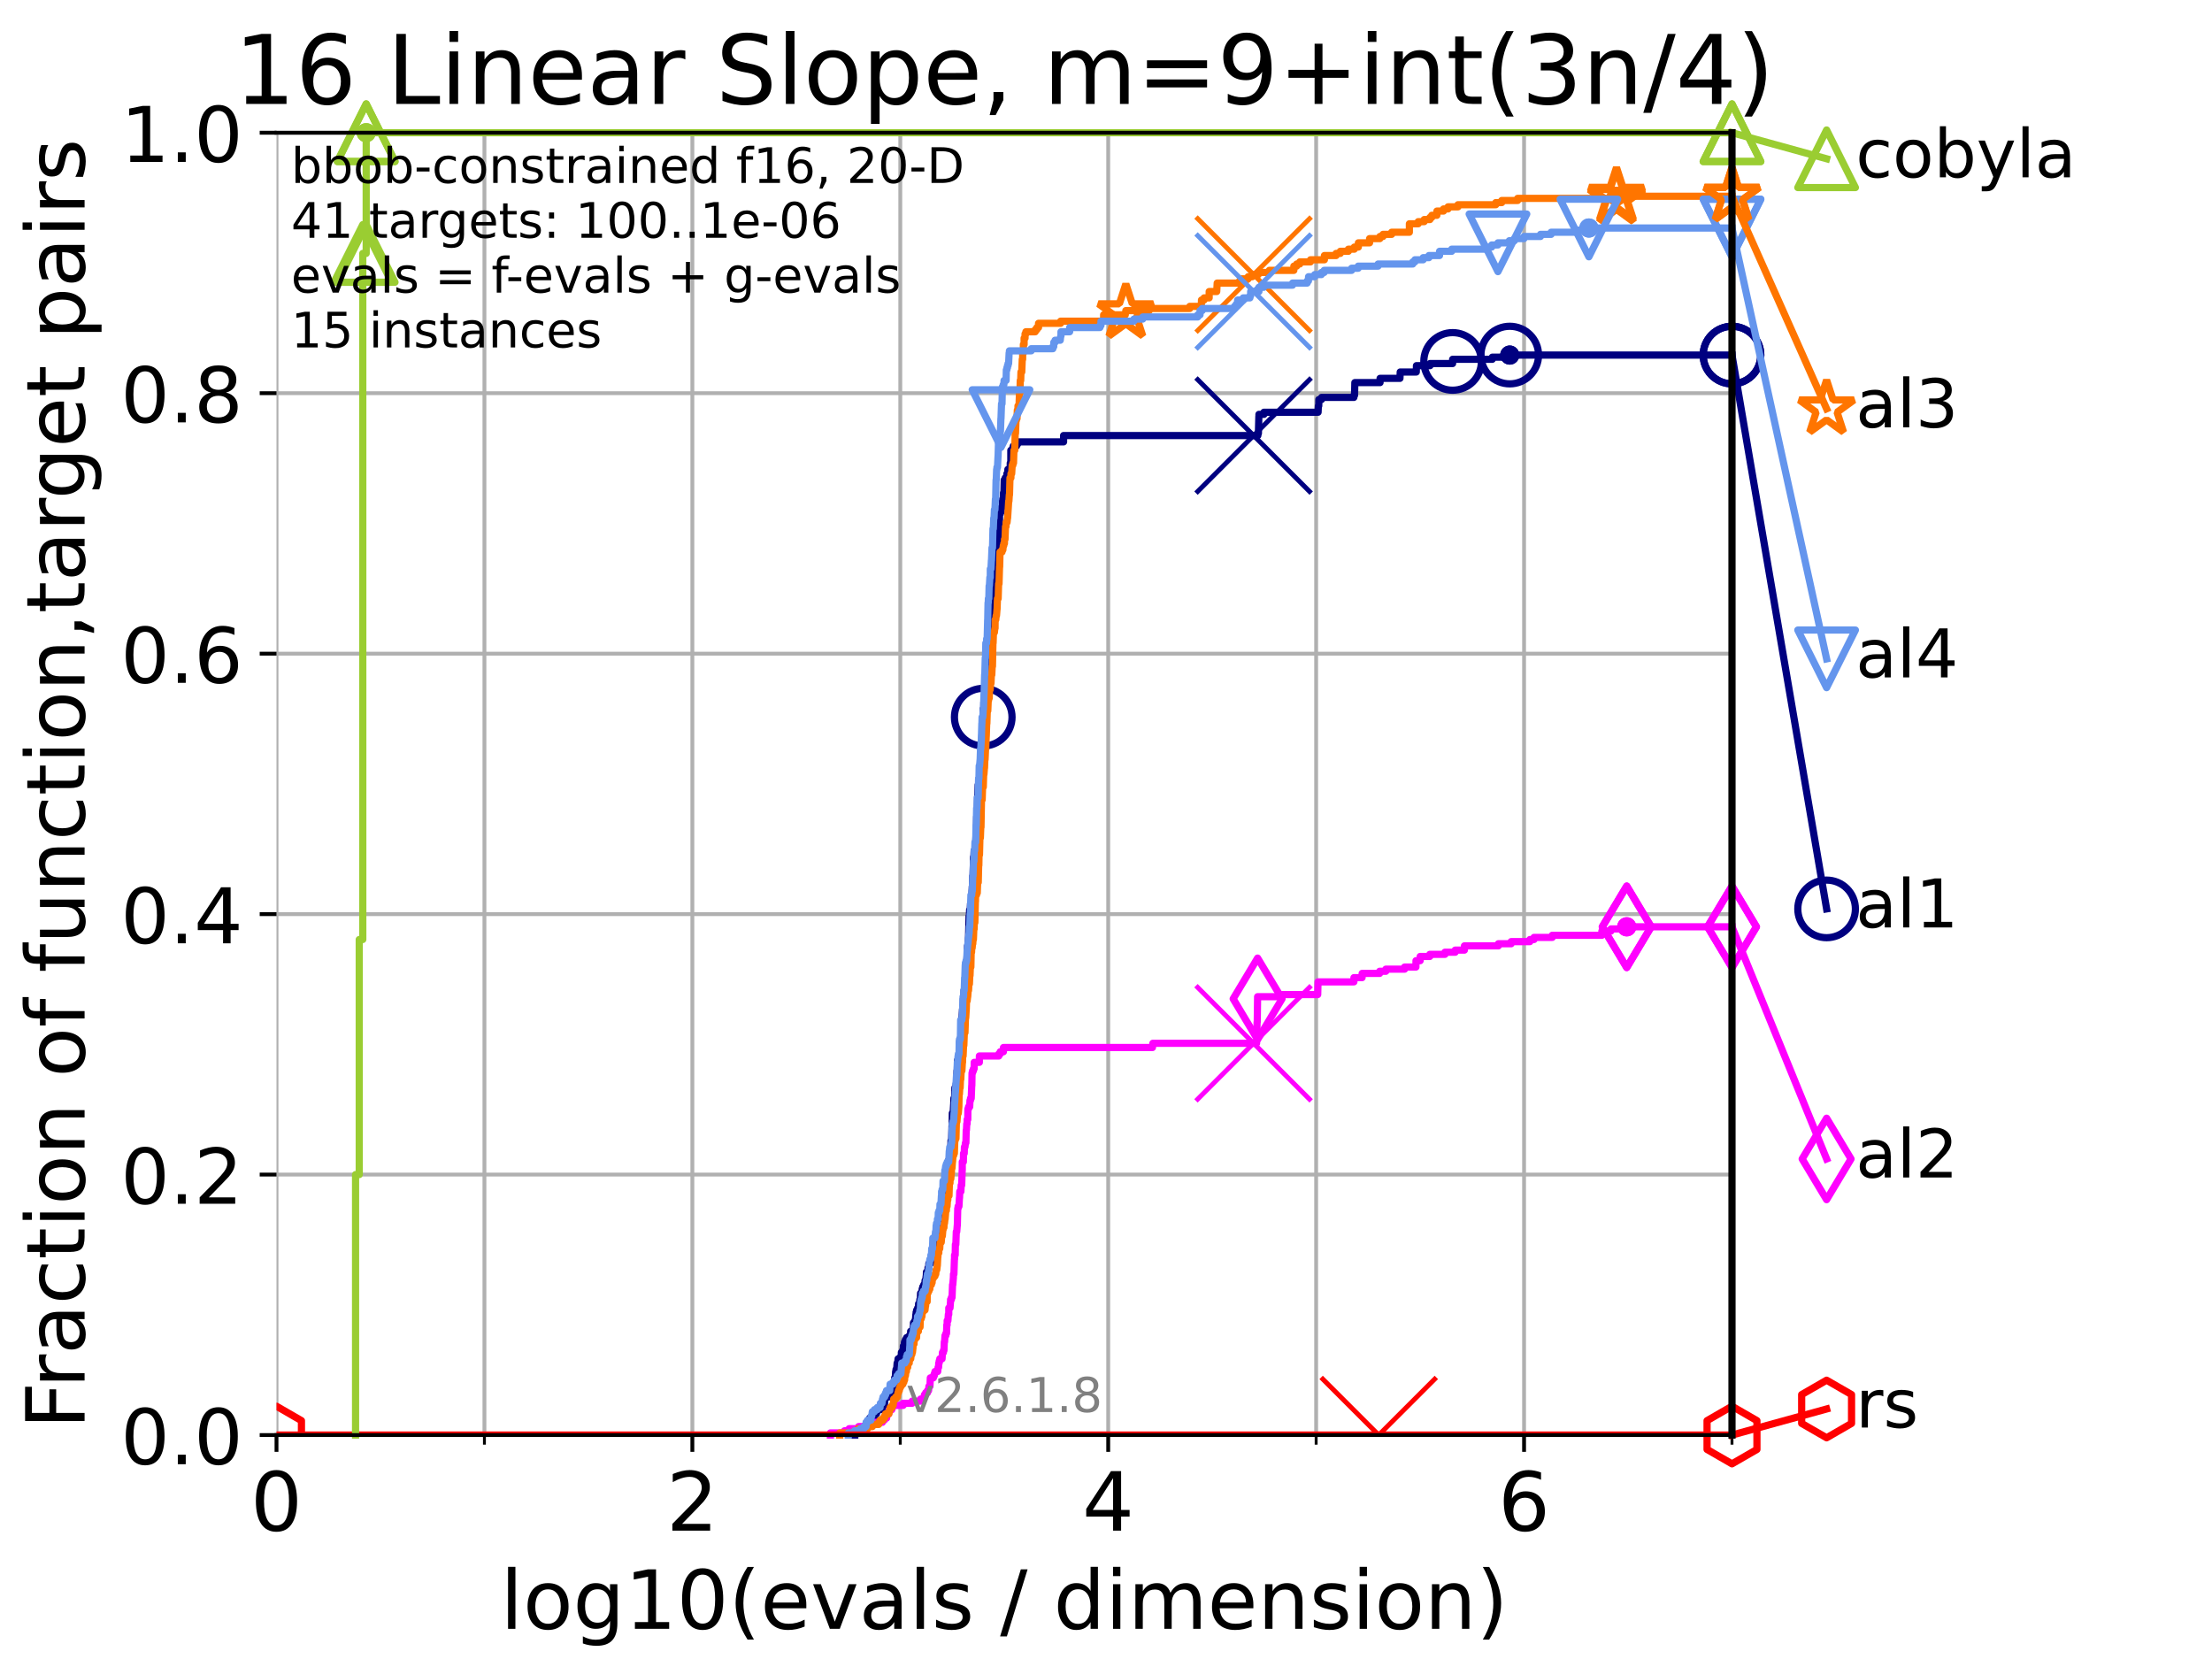 <?xml version="1.0" encoding="utf-8" standalone="no"?>
<!DOCTYPE svg PUBLIC "-//W3C//DTD SVG 1.1//EN"
  "http://www.w3.org/Graphics/SVG/1.1/DTD/svg11.dtd">
<!-- Created with matplotlib (https://matplotlib.org/) -->
<svg height="345.6pt" version="1.1" viewBox="0 0 460.8 345.6" width="460.8pt" xmlns="http://www.w3.org/2000/svg" xmlns:xlink="http://www.w3.org/1999/xlink">
 <defs>
  <style type="text/css">*{stroke-linecap:butt;stroke-linejoin:round;}</style>
 </defs>
 <g id="figure_1">
  <g id="patch_1">
   <path d="M 0 345.6 
L 460.8 345.6 
L 460.8 0 
L 0 0 
z
" style="fill:#ffffff;"/>
  </g>
  <g id="axes_1">
   <g id="patch_2">
    <path d="M 57.6 298.944 
L 360.806 298.944 
L 360.806 27.648 
L 57.6 27.648 
z
" style="fill:#ffffff;"/>
   </g>
   <g id="matplotlib.axis_1">
    <g id="xtick_1">
     <g id="line2d_1">
      <path clip-path="url(#pdb8ec400f9)" d="M 57.6 298.944 
L 57.6 27.648 
" style="fill:none;stroke:#b0b0b0;stroke-linecap:square;stroke-width:0.8;"/>
     </g>
     <g id="line2d_2">
      <defs>
       <path d="M 0 0 
L 0 3.5 
" id="md30cfbdb3f" style="stroke:#000000;stroke-width:0.8;"/>
      </defs>
      <g>
       <use style="stroke:#000000;stroke-width:0.8;" x="57.6" xlink:href="#md30cfbdb3f" y="298.944"/>
      </g>
     </g>
     <g id="text_1">
      <!-- 0 -->
      <g transform="translate(52.192 318.861)scale(0.17 -0.17)">
       <defs>
        <path d="M 31.781 66.406 
Q 24.172 66.406 20.328 58.906 
Q 16.5 51.422 16.5 36.375 
Q 16.5 21.391 20.328 13.891 
Q 24.172 6.391 31.781 6.391 
Q 39.453 6.391 43.281 13.891 
Q 47.125 21.391 47.125 36.375 
Q 47.125 51.422 43.281 58.906 
Q 39.453 66.406 31.781 66.406 
z
M 31.781 74.219 
Q 44.047 74.219 50.516 64.516 
Q 56.984 54.828 56.984 36.375 
Q 56.984 17.969 50.516 8.266 
Q 44.047 -1.422 31.781 -1.422 
Q 19.531 -1.422 13.062 8.266 
Q 6.594 17.969 6.594 36.375 
Q 6.594 54.828 13.062 64.516 
Q 19.531 74.219 31.781 74.219 
z
" id="DejaVuSans-48"/>
       </defs>
       <use xlink:href="#DejaVuSans-48"/>
      </g>
     </g>
    </g>
    <g id="xtick_2">
     <g id="line2d_3">
      <path clip-path="url(#pdb8ec400f9)" d="M 144.23 298.944 
L 144.23 27.648 
" style="fill:none;stroke:#b0b0b0;stroke-linecap:square;stroke-width:0.8;"/>
     </g>
     <g id="line2d_4">
      <g>
       <use style="stroke:#000000;stroke-width:0.8;" x="144.23" xlink:href="#md30cfbdb3f" y="298.944"/>
      </g>
     </g>
     <g id="text_2">
      <!-- 2 -->
      <g transform="translate(138.822 318.861)scale(0.17 -0.17)">
       <defs>
        <path d="M 19.188 8.297 
L 53.609 8.297 
L 53.609 0 
L 7.328 0 
L 7.328 8.297 
Q 12.938 14.109 22.625 23.891 
Q 32.328 33.688 34.812 36.531 
Q 39.547 41.844 41.422 45.531 
Q 43.312 49.219 43.312 52.781 
Q 43.312 58.594 39.234 62.25 
Q 35.156 65.922 28.609 65.922 
Q 23.969 65.922 18.812 64.312 
Q 13.672 62.703 7.812 59.422 
L 7.812 69.391 
Q 13.766 71.781 18.938 73 
Q 24.125 74.219 28.422 74.219 
Q 39.75 74.219 46.484 68.547 
Q 53.219 62.891 53.219 53.422 
Q 53.219 48.922 51.531 44.891 
Q 49.859 40.875 45.406 35.406 
Q 44.188 33.984 37.641 27.219 
Q 31.109 20.453 19.188 8.297 
z
" id="DejaVuSans-50"/>
       </defs>
       <use xlink:href="#DejaVuSans-50"/>
      </g>
     </g>
    </g>
    <g id="xtick_3">
     <g id="line2d_5">
      <path clip-path="url(#pdb8ec400f9)" d="M 230.861 298.944 
L 230.861 27.648 
" style="fill:none;stroke:#b0b0b0;stroke-linecap:square;stroke-width:0.8;"/>
     </g>
     <g id="line2d_6">
      <g>
       <use style="stroke:#000000;stroke-width:0.8;" x="230.861" xlink:href="#md30cfbdb3f" y="298.944"/>
      </g>
     </g>
     <g id="text_3">
      <!-- 4 -->
      <g transform="translate(225.453 318.861)scale(0.17 -0.17)">
       <defs>
        <path d="M 37.797 64.312 
L 12.891 25.391 
L 37.797 25.391 
z
M 35.203 72.906 
L 47.609 72.906 
L 47.609 25.391 
L 58.016 25.391 
L 58.016 17.188 
L 47.609 17.188 
L 47.609 0 
L 37.797 0 
L 37.797 17.188 
L 4.891 17.188 
L 4.891 26.703 
z
" id="DejaVuSans-52"/>
       </defs>
       <use xlink:href="#DejaVuSans-52"/>
      </g>
     </g>
    </g>
    <g id="xtick_4">
     <g id="line2d_7">
      <path clip-path="url(#pdb8ec400f9)" d="M 317.491 298.944 
L 317.491 27.648 
" style="fill:none;stroke:#b0b0b0;stroke-linecap:square;stroke-width:0.8;"/>
     </g>
     <g id="line2d_8">
      <g>
       <use style="stroke:#000000;stroke-width:0.8;" x="317.491" xlink:href="#md30cfbdb3f" y="298.944"/>
      </g>
     </g>
     <g id="text_4">
      <!-- 6 -->
      <g transform="translate(312.083 318.861)scale(0.17 -0.17)">
       <defs>
        <path d="M 33.016 40.375 
Q 26.375 40.375 22.484 35.828 
Q 18.609 31.297 18.609 23.391 
Q 18.609 15.531 22.484 10.953 
Q 26.375 6.391 33.016 6.391 
Q 39.656 6.391 43.531 10.953 
Q 47.406 15.531 47.406 23.391 
Q 47.406 31.297 43.531 35.828 
Q 39.656 40.375 33.016 40.375 
z
M 52.594 71.297 
L 52.594 62.312 
Q 48.875 64.062 45.094 64.984 
Q 41.312 65.922 37.594 65.922 
Q 27.828 65.922 22.672 59.328 
Q 17.531 52.734 16.797 39.406 
Q 19.672 43.656 24.016 45.922 
Q 28.375 48.188 33.594 48.188 
Q 44.578 48.188 50.953 41.516 
Q 57.328 34.859 57.328 23.391 
Q 57.328 12.156 50.688 5.359 
Q 44.047 -1.422 33.016 -1.422 
Q 20.359 -1.422 13.672 8.266 
Q 6.984 17.969 6.984 36.375 
Q 6.984 53.656 15.188 63.938 
Q 23.391 74.219 37.203 74.219 
Q 40.922 74.219 44.703 73.484 
Q 48.484 72.75 52.594 71.297 
z
" id="DejaVuSans-54"/>
       </defs>
       <use xlink:href="#DejaVuSans-54"/>
      </g>
     </g>
    </g>
    <g id="xtick_5">
     <g id="line2d_9">
      <path clip-path="url(#pdb8ec400f9)" d="M 100.915 298.944 
L 100.915 27.648 
" style="fill:none;stroke:#b0b0b0;stroke-linecap:square;stroke-width:0.8;"/>
     </g>
     <g id="line2d_10">
      <defs>
       <path d="M 0 0 
L 0 2 
" id="mde46522dab" style="stroke:#000000;stroke-width:0.6;"/>
      </defs>
      <g>
       <use style="stroke:#000000;stroke-width:0.6;" x="100.915" xlink:href="#mde46522dab" y="298.944"/>
      </g>
     </g>
    </g>
    <g id="xtick_6">
     <g id="line2d_11">
      <path clip-path="url(#pdb8ec400f9)" d="M 187.546 298.944 
L 187.546 27.648 
" style="fill:none;stroke:#b0b0b0;stroke-linecap:square;stroke-width:0.8;"/>
     </g>
     <g id="line2d_12">
      <g>
       <use style="stroke:#000000;stroke-width:0.6;" x="187.546" xlink:href="#mde46522dab" y="298.944"/>
      </g>
     </g>
    </g>
    <g id="xtick_7">
     <g id="line2d_13">
      <path clip-path="url(#pdb8ec400f9)" d="M 274.176 298.944 
L 274.176 27.648 
" style="fill:none;stroke:#b0b0b0;stroke-linecap:square;stroke-width:0.8;"/>
     </g>
     <g id="line2d_14">
      <g>
       <use style="stroke:#000000;stroke-width:0.6;" x="274.176" xlink:href="#mde46522dab" y="298.944"/>
      </g>
     </g>
    </g>
    <g id="xtick_8">
     <g id="line2d_15">
      <path clip-path="url(#pdb8ec400f9)" d="M 360.806 298.944 
L 360.806 27.648 
" style="fill:none;stroke:#b0b0b0;stroke-linecap:square;stroke-width:0.8;"/>
     </g>
     <g id="line2d_16">
      <g>
       <use style="stroke:#000000;stroke-width:0.6;" x="360.806" xlink:href="#mde46522dab" y="298.944"/>
      </g>
     </g>
    </g>
    <g id="text_5">
     <!-- log10(evals / dimension) -->
     <g transform="translate(104.239 339.314)scale(0.17 -0.17)">
      <defs>
       <path d="M 9.422 75.984 
L 18.406 75.984 
L 18.406 0 
L 9.422 0 
z
" id="DejaVuSans-108"/>
       <path d="M 30.609 48.391 
Q 23.391 48.391 19.188 42.75 
Q 14.984 37.109 14.984 27.297 
Q 14.984 17.484 19.156 11.844 
Q 23.344 6.203 30.609 6.203 
Q 37.797 6.203 41.984 11.859 
Q 46.188 17.531 46.188 27.297 
Q 46.188 37.016 41.984 42.703 
Q 37.797 48.391 30.609 48.391 
z
M 30.609 56 
Q 42.328 56 49.016 48.375 
Q 55.719 40.766 55.719 27.297 
Q 55.719 13.875 49.016 6.219 
Q 42.328 -1.422 30.609 -1.422 
Q 18.844 -1.422 12.172 6.219 
Q 5.516 13.875 5.516 27.297 
Q 5.516 40.766 12.172 48.375 
Q 18.844 56 30.609 56 
z
" id="DejaVuSans-111"/>
       <path d="M 45.406 27.984 
Q 45.406 37.75 41.375 43.109 
Q 37.359 48.484 30.078 48.484 
Q 22.859 48.484 18.828 43.109 
Q 14.797 37.75 14.797 27.984 
Q 14.797 18.266 18.828 12.891 
Q 22.859 7.516 30.078 7.516 
Q 37.359 7.516 41.375 12.891 
Q 45.406 18.266 45.406 27.984 
z
M 54.391 6.781 
Q 54.391 -7.172 48.188 -13.984 
Q 42 -20.797 29.203 -20.797 
Q 24.469 -20.797 20.266 -20.094 
Q 16.062 -19.391 12.109 -17.922 
L 12.109 -9.188 
Q 16.062 -11.328 19.922 -12.344 
Q 23.781 -13.375 27.781 -13.375 
Q 36.625 -13.375 41.016 -8.766 
Q 45.406 -4.156 45.406 5.172 
L 45.406 9.625 
Q 42.625 4.781 38.281 2.391 
Q 33.938 0 27.875 0 
Q 17.828 0 11.672 7.656 
Q 5.516 15.328 5.516 27.984 
Q 5.516 40.672 11.672 48.328 
Q 17.828 56 27.875 56 
Q 33.938 56 38.281 53.609 
Q 42.625 51.219 45.406 46.391 
L 45.406 54.688 
L 54.391 54.688 
z
" id="DejaVuSans-103"/>
       <path d="M 12.406 8.297 
L 28.516 8.297 
L 28.516 63.922 
L 10.984 60.406 
L 10.984 69.391 
L 28.422 72.906 
L 38.281 72.906 
L 38.281 8.297 
L 54.391 8.297 
L 54.391 0 
L 12.406 0 
z
" id="DejaVuSans-49"/>
       <path d="M 31 75.875 
Q 24.469 64.656 21.281 53.656 
Q 18.109 42.672 18.109 31.391 
Q 18.109 20.125 21.312 9.062 
Q 24.516 -2 31 -13.188 
L 23.188 -13.188 
Q 15.875 -1.703 12.234 9.375 
Q 8.594 20.453 8.594 31.391 
Q 8.594 42.281 12.203 53.312 
Q 15.828 64.359 23.188 75.875 
z
" id="DejaVuSans-40"/>
       <path d="M 56.203 29.594 
L 56.203 25.203 
L 14.891 25.203 
Q 15.484 15.922 20.484 11.062 
Q 25.484 6.203 34.422 6.203 
Q 39.594 6.203 44.453 7.469 
Q 49.312 8.734 54.109 11.281 
L 54.109 2.781 
Q 49.266 0.734 44.188 -0.344 
Q 39.109 -1.422 33.891 -1.422 
Q 20.797 -1.422 13.156 6.188 
Q 5.516 13.812 5.516 26.812 
Q 5.516 40.234 12.766 48.109 
Q 20.016 56 32.328 56 
Q 43.359 56 49.781 48.891 
Q 56.203 41.797 56.203 29.594 
z
M 47.219 32.234 
Q 47.125 39.594 43.094 43.984 
Q 39.062 48.391 32.422 48.391 
Q 24.906 48.391 20.391 44.141 
Q 15.875 39.891 15.188 32.172 
z
" id="DejaVuSans-101"/>
       <path d="M 2.984 54.688 
L 12.5 54.688 
L 29.594 8.797 
L 46.688 54.688 
L 56.203 54.688 
L 35.688 0 
L 23.484 0 
z
" id="DejaVuSans-118"/>
       <path d="M 34.281 27.484 
Q 23.391 27.484 19.188 25 
Q 14.984 22.516 14.984 16.5 
Q 14.984 11.719 18.141 8.906 
Q 21.297 6.109 26.703 6.109 
Q 34.188 6.109 38.703 11.406 
Q 43.219 16.703 43.219 25.484 
L 43.219 27.484 
z
M 52.203 31.203 
L 52.203 0 
L 43.219 0 
L 43.219 8.297 
Q 40.141 3.328 35.547 0.953 
Q 30.953 -1.422 24.312 -1.422 
Q 15.922 -1.422 10.953 3.297 
Q 6 8.016 6 15.922 
Q 6 25.141 12.172 29.828 
Q 18.359 34.516 30.609 34.516 
L 43.219 34.516 
L 43.219 35.406 
Q 43.219 41.609 39.141 45 
Q 35.062 48.391 27.688 48.391 
Q 23 48.391 18.547 47.266 
Q 14.109 46.141 10.016 43.891 
L 10.016 52.203 
Q 14.938 54.109 19.578 55.047 
Q 24.219 56 28.609 56 
Q 40.484 56 46.344 49.844 
Q 52.203 43.703 52.203 31.203 
z
" id="DejaVuSans-97"/>
       <path d="M 44.281 53.078 
L 44.281 44.578 
Q 40.484 46.531 36.375 47.5 
Q 32.281 48.484 27.875 48.484 
Q 21.188 48.484 17.844 46.438 
Q 14.5 44.391 14.5 40.281 
Q 14.5 37.156 16.891 35.375 
Q 19.281 33.594 26.516 31.984 
L 29.594 31.297 
Q 39.156 29.25 43.188 25.516 
Q 47.219 21.781 47.219 15.094 
Q 47.219 7.469 41.188 3.016 
Q 35.156 -1.422 24.609 -1.422 
Q 20.219 -1.422 15.453 -0.562 
Q 10.688 0.297 5.422 2 
L 5.422 11.281 
Q 10.406 8.688 15.234 7.391 
Q 20.062 6.109 24.812 6.109 
Q 31.156 6.109 34.562 8.281 
Q 37.984 10.453 37.984 14.406 
Q 37.984 18.062 35.516 20.016 
Q 33.062 21.969 24.703 23.781 
L 21.578 24.516 
Q 13.234 26.266 9.516 29.906 
Q 5.812 33.547 5.812 39.891 
Q 5.812 47.609 11.281 51.797 
Q 16.75 56 26.812 56 
Q 31.781 56 36.172 55.266 
Q 40.578 54.547 44.281 53.078 
z
" id="DejaVuSans-115"/>
       <path id="DejaVuSans-32"/>
       <path d="M 25.391 72.906 
L 33.688 72.906 
L 8.297 -9.281 
L 0 -9.281 
z
" id="DejaVuSans-47"/>
       <path d="M 45.406 46.391 
L 45.406 75.984 
L 54.391 75.984 
L 54.391 0 
L 45.406 0 
L 45.406 8.203 
Q 42.578 3.328 38.25 0.953 
Q 33.938 -1.422 27.875 -1.422 
Q 17.969 -1.422 11.734 6.484 
Q 5.516 14.406 5.516 27.297 
Q 5.516 40.188 11.734 48.094 
Q 17.969 56 27.875 56 
Q 33.938 56 38.25 53.625 
Q 42.578 51.266 45.406 46.391 
z
M 14.797 27.297 
Q 14.797 17.391 18.875 11.75 
Q 22.953 6.109 30.078 6.109 
Q 37.203 6.109 41.297 11.75 
Q 45.406 17.391 45.406 27.297 
Q 45.406 37.203 41.297 42.844 
Q 37.203 48.484 30.078 48.484 
Q 22.953 48.484 18.875 42.844 
Q 14.797 37.203 14.797 27.297 
z
" id="DejaVuSans-100"/>
       <path d="M 9.422 54.688 
L 18.406 54.688 
L 18.406 0 
L 9.422 0 
z
M 9.422 75.984 
L 18.406 75.984 
L 18.406 64.594 
L 9.422 64.594 
z
" id="DejaVuSans-105"/>
       <path d="M 52 44.188 
Q 55.375 50.25 60.062 53.125 
Q 64.75 56 71.094 56 
Q 79.641 56 84.281 50.016 
Q 88.922 44.047 88.922 33.016 
L 88.922 0 
L 79.891 0 
L 79.891 32.719 
Q 79.891 40.578 77.094 44.375 
Q 74.312 48.188 68.609 48.188 
Q 61.625 48.188 57.562 43.547 
Q 53.516 38.922 53.516 30.906 
L 53.516 0 
L 44.484 0 
L 44.484 32.719 
Q 44.484 40.625 41.703 44.406 
Q 38.922 48.188 33.109 48.188 
Q 26.219 48.188 22.156 43.531 
Q 18.109 38.875 18.109 30.906 
L 18.109 0 
L 9.078 0 
L 9.078 54.688 
L 18.109 54.688 
L 18.109 46.188 
Q 21.188 51.219 25.484 53.609 
Q 29.781 56 35.688 56 
Q 41.656 56 45.828 52.969 
Q 50 49.953 52 44.188 
z
" id="DejaVuSans-109"/>
       <path d="M 54.891 33.016 
L 54.891 0 
L 45.906 0 
L 45.906 32.719 
Q 45.906 40.484 42.875 44.328 
Q 39.844 48.188 33.797 48.188 
Q 26.516 48.188 22.312 43.547 
Q 18.109 38.922 18.109 30.906 
L 18.109 0 
L 9.078 0 
L 9.078 54.688 
L 18.109 54.688 
L 18.109 46.188 
Q 21.344 51.125 25.703 53.562 
Q 30.078 56 35.797 56 
Q 45.219 56 50.047 50.172 
Q 54.891 44.344 54.891 33.016 
z
" id="DejaVuSans-110"/>
       <path d="M 8.016 75.875 
L 15.828 75.875 
Q 23.141 64.359 26.781 53.312 
Q 30.422 42.281 30.422 31.391 
Q 30.422 20.453 26.781 9.375 
Q 23.141 -1.703 15.828 -13.188 
L 8.016 -13.188 
Q 14.5 -2 17.703 9.062 
Q 20.906 20.125 20.906 31.391 
Q 20.906 42.672 17.703 53.656 
Q 14.5 64.656 8.016 75.875 
z
" id="DejaVuSans-41"/>
      </defs>
      <use xlink:href="#DejaVuSans-108"/>
      <use x="27.783" xlink:href="#DejaVuSans-111"/>
      <use x="88.965" xlink:href="#DejaVuSans-103"/>
      <use x="152.441" xlink:href="#DejaVuSans-49"/>
      <use x="216.064" xlink:href="#DejaVuSans-48"/>
      <use x="279.688" xlink:href="#DejaVuSans-40"/>
      <use x="318.701" xlink:href="#DejaVuSans-101"/>
      <use x="380.225" xlink:href="#DejaVuSans-118"/>
      <use x="439.404" xlink:href="#DejaVuSans-97"/>
      <use x="500.684" xlink:href="#DejaVuSans-108"/>
      <use x="528.467" xlink:href="#DejaVuSans-115"/>
      <use x="580.566" xlink:href="#DejaVuSans-32"/>
      <use x="612.354" xlink:href="#DejaVuSans-47"/>
      <use x="646.045" xlink:href="#DejaVuSans-32"/>
      <use x="677.832" xlink:href="#DejaVuSans-100"/>
      <use x="741.309" xlink:href="#DejaVuSans-105"/>
      <use x="769.092" xlink:href="#DejaVuSans-109"/>
      <use x="866.504" xlink:href="#DejaVuSans-101"/>
      <use x="928.027" xlink:href="#DejaVuSans-110"/>
      <use x="991.406" xlink:href="#DejaVuSans-115"/>
      <use x="1043.506" xlink:href="#DejaVuSans-105"/>
      <use x="1071.289" xlink:href="#DejaVuSans-111"/>
      <use x="1132.471" xlink:href="#DejaVuSans-110"/>
      <use x="1195.85" xlink:href="#DejaVuSans-41"/>
     </g>
    </g>
   </g>
   <g id="matplotlib.axis_2">
    <g id="ytick_1">
     <g id="line2d_17">
      <path clip-path="url(#pdb8ec400f9)" d="M 57.6 298.944 
L 360.806 298.944 
" style="fill:none;stroke:#b0b0b0;stroke-linecap:square;stroke-width:0.8;"/>
     </g>
     <g id="line2d_18">
      <defs>
       <path d="M 0 0 
L -3.5 0 
" id="m5d03f36f71" style="stroke:#000000;stroke-width:0.8;"/>
      </defs>
      <g>
       <use style="stroke:#000000;stroke-width:0.8;" x="57.6" xlink:href="#m5d03f36f71" y="298.944"/>
      </g>
     </g>
     <g id="text_6">
      <!-- 0.0 -->
      <g transform="translate(25.155 305.023)scale(0.16 -0.16)">
       <defs>
        <path d="M 10.688 12.406 
L 21 12.406 
L 21 0 
L 10.688 0 
z
" id="DejaVuSans-46"/>
       </defs>
       <use xlink:href="#DejaVuSans-48"/>
       <use x="63.623" xlink:href="#DejaVuSans-46"/>
       <use x="95.41" xlink:href="#DejaVuSans-48"/>
      </g>
     </g>
    </g>
    <g id="ytick_2">
     <g id="line2d_19">
      <path clip-path="url(#pdb8ec400f9)" d="M 57.6 244.685 
L 360.806 244.685 
" style="fill:none;stroke:#b0b0b0;stroke-linecap:square;stroke-width:0.8;"/>
     </g>
     <g id="line2d_20">
      <g>
       <use style="stroke:#000000;stroke-width:0.8;" x="57.6" xlink:href="#m5d03f36f71" y="244.685"/>
      </g>
     </g>
     <g id="text_7">
      <!-- 0.2 -->
      <g transform="translate(25.155 250.764)scale(0.16 -0.16)">
       <use xlink:href="#DejaVuSans-48"/>
       <use x="63.623" xlink:href="#DejaVuSans-46"/>
       <use x="95.41" xlink:href="#DejaVuSans-50"/>
      </g>
     </g>
    </g>
    <g id="ytick_3">
     <g id="line2d_21">
      <path clip-path="url(#pdb8ec400f9)" d="M 57.6 190.426 
L 360.806 190.426 
" style="fill:none;stroke:#b0b0b0;stroke-linecap:square;stroke-width:0.8;"/>
     </g>
     <g id="line2d_22">
      <g>
       <use style="stroke:#000000;stroke-width:0.8;" x="57.6" xlink:href="#m5d03f36f71" y="190.426"/>
      </g>
     </g>
     <g id="text_8">
      <!-- 0.4 -->
      <g transform="translate(25.155 196.504)scale(0.16 -0.16)">
       <use xlink:href="#DejaVuSans-48"/>
       <use x="63.623" xlink:href="#DejaVuSans-46"/>
       <use x="95.41" xlink:href="#DejaVuSans-52"/>
      </g>
     </g>
    </g>
    <g id="ytick_4">
     <g id="line2d_23">
      <path clip-path="url(#pdb8ec400f9)" d="M 57.6 136.166 
L 360.806 136.166 
" style="fill:none;stroke:#b0b0b0;stroke-linecap:square;stroke-width:0.8;"/>
     </g>
     <g id="line2d_24">
      <g>
       <use style="stroke:#000000;stroke-width:0.8;" x="57.6" xlink:href="#m5d03f36f71" y="136.166"/>
      </g>
     </g>
     <g id="text_9">
      <!-- 0.6 -->
      <g transform="translate(25.155 142.245)scale(0.16 -0.16)">
       <use xlink:href="#DejaVuSans-48"/>
       <use x="63.623" xlink:href="#DejaVuSans-46"/>
       <use x="95.41" xlink:href="#DejaVuSans-54"/>
      </g>
     </g>
    </g>
    <g id="ytick_5">
     <g id="line2d_25">
      <path clip-path="url(#pdb8ec400f9)" d="M 57.6 81.907 
L 360.806 81.907 
" style="fill:none;stroke:#b0b0b0;stroke-linecap:square;stroke-width:0.8;"/>
     </g>
     <g id="line2d_26">
      <g>
       <use style="stroke:#000000;stroke-width:0.8;" x="57.6" xlink:href="#m5d03f36f71" y="81.907"/>
      </g>
     </g>
     <g id="text_10">
      <!-- 0.8 -->
      <g transform="translate(25.155 87.986)scale(0.16 -0.16)">
       <defs>
        <path d="M 31.781 34.625 
Q 24.75 34.625 20.719 30.859 
Q 16.703 27.094 16.703 20.516 
Q 16.703 13.922 20.719 10.156 
Q 24.75 6.391 31.781 6.391 
Q 38.812 6.391 42.859 10.172 
Q 46.922 13.969 46.922 20.516 
Q 46.922 27.094 42.891 30.859 
Q 38.875 34.625 31.781 34.625 
z
M 21.922 38.812 
Q 15.578 40.375 12.031 44.719 
Q 8.5 49.078 8.5 55.328 
Q 8.5 64.062 14.719 69.141 
Q 20.953 74.219 31.781 74.219 
Q 42.672 74.219 48.875 69.141 
Q 55.078 64.062 55.078 55.328 
Q 55.078 49.078 51.531 44.719 
Q 48 40.375 41.703 38.812 
Q 48.828 37.156 52.797 32.312 
Q 56.781 27.484 56.781 20.516 
Q 56.781 9.906 50.312 4.234 
Q 43.844 -1.422 31.781 -1.422 
Q 19.734 -1.422 13.25 4.234 
Q 6.781 9.906 6.781 20.516 
Q 6.781 27.484 10.781 32.312 
Q 14.797 37.156 21.922 38.812 
z
M 18.312 54.391 
Q 18.312 48.734 21.844 45.562 
Q 25.391 42.391 31.781 42.391 
Q 38.141 42.391 41.719 45.562 
Q 45.312 48.734 45.312 54.391 
Q 45.312 60.062 41.719 63.234 
Q 38.141 66.406 31.781 66.406 
Q 25.391 66.406 21.844 63.234 
Q 18.312 60.062 18.312 54.391 
z
" id="DejaVuSans-56"/>
       </defs>
       <use xlink:href="#DejaVuSans-48"/>
       <use x="63.623" xlink:href="#DejaVuSans-46"/>
       <use x="95.41" xlink:href="#DejaVuSans-56"/>
      </g>
     </g>
    </g>
    <g id="ytick_6">
     <g id="line2d_27">
      <path clip-path="url(#pdb8ec400f9)" d="M 57.6 27.648 
L 360.806 27.648 
" style="fill:none;stroke:#b0b0b0;stroke-linecap:square;stroke-width:0.8;"/>
     </g>
     <g id="line2d_28">
      <g>
       <use style="stroke:#000000;stroke-width:0.8;" x="57.6" xlink:href="#m5d03f36f71" y="27.648"/>
      </g>
     </g>
     <g id="text_11">
      <!-- 1.0 -->
      <g transform="translate(25.155 33.727)scale(0.16 -0.16)">
       <use xlink:href="#DejaVuSans-49"/>
       <use x="63.623" xlink:href="#DejaVuSans-46"/>
       <use x="95.41" xlink:href="#DejaVuSans-48"/>
      </g>
     </g>
    </g>
    <g id="text_12">
     <!-- Fraction of function,target pairs -->
     <g transform="translate(17.62 297.681)rotate(-90)scale(0.17 -0.17)">
      <defs>
       <path d="M 9.812 72.906 
L 51.703 72.906 
L 51.703 64.594 
L 19.672 64.594 
L 19.672 43.109 
L 48.578 43.109 
L 48.578 34.812 
L 19.672 34.812 
L 19.672 0 
L 9.812 0 
z
" id="DejaVuSans-70"/>
       <path d="M 41.109 46.297 
Q 39.594 47.172 37.812 47.578 
Q 36.031 48 33.891 48 
Q 26.266 48 22.188 43.047 
Q 18.109 38.094 18.109 28.812 
L 18.109 0 
L 9.078 0 
L 9.078 54.688 
L 18.109 54.688 
L 18.109 46.188 
Q 20.953 51.172 25.484 53.578 
Q 30.031 56 36.531 56 
Q 37.453 56 38.578 55.875 
Q 39.703 55.766 41.062 55.516 
z
" id="DejaVuSans-114"/>
       <path d="M 48.781 52.594 
L 48.781 44.188 
Q 44.969 46.297 41.141 47.344 
Q 37.312 48.391 33.406 48.391 
Q 24.656 48.391 19.812 42.844 
Q 14.984 37.312 14.984 27.297 
Q 14.984 17.281 19.812 11.734 
Q 24.656 6.203 33.406 6.203 
Q 37.312 6.203 41.141 7.25 
Q 44.969 8.297 48.781 10.406 
L 48.781 2.094 
Q 45.016 0.344 40.984 -0.531 
Q 36.969 -1.422 32.422 -1.422 
Q 20.062 -1.422 12.781 6.344 
Q 5.516 14.109 5.516 27.297 
Q 5.516 40.672 12.859 48.328 
Q 20.219 56 33.016 56 
Q 37.156 56 41.109 55.141 
Q 45.062 54.297 48.781 52.594 
z
" id="DejaVuSans-99"/>
       <path d="M 18.312 70.219 
L 18.312 54.688 
L 36.812 54.688 
L 36.812 47.703 
L 18.312 47.703 
L 18.312 18.016 
Q 18.312 11.328 20.141 9.422 
Q 21.969 7.516 27.594 7.516 
L 36.812 7.516 
L 36.812 0 
L 27.594 0 
Q 17.188 0 13.234 3.875 
Q 9.281 7.766 9.281 18.016 
L 9.281 47.703 
L 2.688 47.703 
L 2.688 54.688 
L 9.281 54.688 
L 9.281 70.219 
z
" id="DejaVuSans-116"/>
       <path d="M 37.109 75.984 
L 37.109 68.5 
L 28.516 68.5 
Q 23.688 68.5 21.797 66.547 
Q 19.922 64.594 19.922 59.516 
L 19.922 54.688 
L 34.719 54.688 
L 34.719 47.703 
L 19.922 47.703 
L 19.922 0 
L 10.891 0 
L 10.891 47.703 
L 2.297 47.703 
L 2.297 54.688 
L 10.891 54.688 
L 10.891 58.5 
Q 10.891 67.625 15.141 71.797 
Q 19.391 75.984 28.609 75.984 
z
" id="DejaVuSans-102"/>
       <path d="M 8.5 21.578 
L 8.5 54.688 
L 17.484 54.688 
L 17.484 21.922 
Q 17.484 14.156 20.5 10.266 
Q 23.531 6.391 29.594 6.391 
Q 36.859 6.391 41.078 11.031 
Q 45.312 15.672 45.312 23.688 
L 45.312 54.688 
L 54.297 54.688 
L 54.297 0 
L 45.312 0 
L 45.312 8.406 
Q 42.047 3.422 37.719 1 
Q 33.406 -1.422 27.688 -1.422 
Q 18.266 -1.422 13.375 4.438 
Q 8.5 10.297 8.5 21.578 
z
M 31.109 56 
z
" id="DejaVuSans-117"/>
       <path d="M 11.719 12.406 
L 22.016 12.406 
L 22.016 4 
L 14.016 -11.625 
L 7.719 -11.625 
L 11.719 4 
z
" id="DejaVuSans-44"/>
       <path d="M 18.109 8.203 
L 18.109 -20.797 
L 9.078 -20.797 
L 9.078 54.688 
L 18.109 54.688 
L 18.109 46.391 
Q 20.953 51.266 25.266 53.625 
Q 29.594 56 35.594 56 
Q 45.562 56 51.781 48.094 
Q 58.016 40.188 58.016 27.297 
Q 58.016 14.406 51.781 6.484 
Q 45.562 -1.422 35.594 -1.422 
Q 29.594 -1.422 25.266 0.953 
Q 20.953 3.328 18.109 8.203 
z
M 48.688 27.297 
Q 48.688 37.203 44.609 42.844 
Q 40.531 48.484 33.406 48.484 
Q 26.266 48.484 22.188 42.844 
Q 18.109 37.203 18.109 27.297 
Q 18.109 17.391 22.188 11.75 
Q 26.266 6.109 33.406 6.109 
Q 40.531 6.109 44.609 11.75 
Q 48.688 17.391 48.688 27.297 
z
" id="DejaVuSans-112"/>
      </defs>
      <use xlink:href="#DejaVuSans-70"/>
      <use x="50.27" xlink:href="#DejaVuSans-114"/>
      <use x="91.383" xlink:href="#DejaVuSans-97"/>
      <use x="152.662" xlink:href="#DejaVuSans-99"/>
      <use x="207.643" xlink:href="#DejaVuSans-116"/>
      <use x="246.852" xlink:href="#DejaVuSans-105"/>
      <use x="274.635" xlink:href="#DejaVuSans-111"/>
      <use x="335.816" xlink:href="#DejaVuSans-110"/>
      <use x="399.195" xlink:href="#DejaVuSans-32"/>
      <use x="430.982" xlink:href="#DejaVuSans-111"/>
      <use x="492.164" xlink:href="#DejaVuSans-102"/>
      <use x="527.369" xlink:href="#DejaVuSans-32"/>
      <use x="559.156" xlink:href="#DejaVuSans-102"/>
      <use x="594.361" xlink:href="#DejaVuSans-117"/>
      <use x="657.74" xlink:href="#DejaVuSans-110"/>
      <use x="721.119" xlink:href="#DejaVuSans-99"/>
      <use x="776.1" xlink:href="#DejaVuSans-116"/>
      <use x="815.309" xlink:href="#DejaVuSans-105"/>
      <use x="843.092" xlink:href="#DejaVuSans-111"/>
      <use x="904.273" xlink:href="#DejaVuSans-110"/>
      <use x="967.652" xlink:href="#DejaVuSans-44"/>
      <use x="999.439" xlink:href="#DejaVuSans-116"/>
      <use x="1038.648" xlink:href="#DejaVuSans-97"/>
      <use x="1099.928" xlink:href="#DejaVuSans-114"/>
      <use x="1139.291" xlink:href="#DejaVuSans-103"/>
      <use x="1202.768" xlink:href="#DejaVuSans-101"/>
      <use x="1264.291" xlink:href="#DejaVuSans-116"/>
      <use x="1303.5" xlink:href="#DejaVuSans-32"/>
      <use x="1335.287" xlink:href="#DejaVuSans-112"/>
      <use x="1398.764" xlink:href="#DejaVuSans-97"/>
      <use x="1460.043" xlink:href="#DejaVuSans-105"/>
      <use x="1487.826" xlink:href="#DejaVuSans-114"/>
      <use x="1528.939" xlink:href="#DejaVuSans-115"/>
     </g>
    </g>
   </g>
   <g id="line2d_29">
    <defs>
     <path d="M 0 1.5 
C 0.398 1.5 0.779 1.342 1.061 1.061 
C 1.342 0.779 1.5 0.398 1.5 0 
C 1.5 -0.398 1.342 -0.779 1.061 -1.061 
C 0.779 -1.342 0.398 -1.5 0 -1.5 
C -0.398 -1.5 -0.779 -1.342 -1.061 -1.061 
C -1.342 -0.779 -1.5 -0.398 -1.5 0 
C -1.5 0.398 -1.342 0.779 -1.061 1.061 
C -0.779 1.342 -0.398 1.5 0 1.5 
z
" id="md3c24c9c62" style="stroke:#000080;"/>
    </defs>
    <g>
     <use style="fill:#000080;stroke:#000080;" x="314.507" xlink:href="#md3c24c9c62" y="73.967"/>
     <use style="fill:#000080;stroke:#000080;" x="314.507" xlink:href="#md3c24c9c62" y="73.967"/>
    </g>
   </g>
   <g id="line2d_30">
    <path d="M 178.066 298.944 
L 178.066 298.503 
L 178.362 298.503 
L 178.362 298.062 
L 178.536 298.062 
L 178.536 297.621 
L 179.943 297.621 
L 179.943 297.179 
L 180.356 297.179 
L 180.356 296.738 
L 180.802 296.738 
L 180.802 296.297 
L 181.154 296.297 
L 181.173 295.415 
L 181.872 295.415 
L 181.872 294.974 
L 182.238 294.974 
L 182.238 294.533 
L 182.584 294.533 
L 182.584 294.092 
L 182.737 294.092 
L 182.737 293.65 
L 183.705 293.65 
L 183.705 293.209 
L 183.882 293.209 
L 183.882 292.768 
L 184.242 292.768 
L 184.347 291.445 
L 184.445 291.445 
L 184.445 291.004 
L 185.108 291.004 
L 185.187 290.121 
L 185.828 290.121 
L 185.841 289.239 
L 186.041 289.239 
L 186.041 288.798 
L 186.335 288.798 
L 186.371 287.033 
L 186.504 287.033 
L 186.58 285.71 
L 186.657 285.71 
L 186.657 285.269 
L 186.792 285.269 
L 186.886 283.946 
L 187.001 283.946 
L 187.086 283.063 
L 187.588 283.063 
L 187.588 282.622 
L 187.769 282.622 
L 187.769 281.74 
L 188.035 281.74 
L 188.035 281.299 
L 188.174 281.299 
L 188.185 280.416 
L 188.32 280.416 
L 188.428 279.534 
L 188.618 279.534 
L 188.618 279.093 
L 188.865 279.093 
L 188.865 278.652 
L 189.438 278.652 
L 189.438 278.211 
L 189.702 278.211 
L 189.702 277.329 
L 190.13 277.329 
L 190.215 276.446 
L 190.291 276.446 
L 190.291 275.564 
L 190.566 275.564 
L 190.566 275.123 
L 190.69 275.123 
L 190.798 273.799 
L 190.844 273.799 
L 190.844 273.358 
L 190.956 273.358 
L 190.956 272.917 
L 191.165 272.917 
L 191.165 272.476 
L 191.352 272.476 
L 191.358 271.594 
L 191.544 271.594 
L 191.629 270.712 
L 191.72 270.712 
L 191.774 269.388 
L 192.052 269.388 
L 192.108 268.506 
L 192.225 268.506 
L 192.225 268.065 
L 192.444 268.065 
L 192.444 267.624 
L 192.642 267.624 
L 192.712 266.741 
L 192.847 266.741 
L 192.935 265.859 
L 192.963 265.859 
L 192.997 264.977 
L 193.324 264.977 
L 193.324 264.095 
L 193.477 264.095 
L 193.494 263.212 
L 193.857 263.212 
L 193.857 262.771 
L 193.971 262.771 
L 194.008 261.889 
L 194.155 261.889 
L 194.155 261.448 
L 194.293 261.448 
L 194.351 260.566 
L 194.411 260.566 
L 194.468 258.801 
L 194.73 258.801 
L 194.73 257.919 
L 195.126 257.919 
L 195.147 257.036 
L 195.271 257.036 
L 195.276 256.154 
L 195.493 256.154 
L 195.493 255.713 
L 195.612 255.713 
L 195.625 254.39 
L 195.752 254.39 
L 195.844 253.066 
L 196.277 253.066 
L 196.303 252.184 
L 196.405 252.184 
L 196.419 251.302 
L 196.526 251.302 
L 196.566 249.978 
L 196.663 249.978 
L 196.724 248.655 
L 196.819 248.655 
L 196.819 247.773 
L 196.936 247.773 
L 197.002 246.449 
L 197.194 246.449 
L 197.24 245.126 
L 197.422 245.126 
L 197.429 243.803 
L 197.545 243.803 
L 197.638 242.038 
L 197.659 242.038 
L 197.659 241.597 
L 197.816 241.597 
L 197.906 240.273 
L 198.039 240.273 
L 198.106 237.627 
L 198.235 237.627 
L 198.322 234.539 
L 198.352 234.539 
L 198.386 231.892 
L 198.555 231.892 
L 198.662 230.127 
L 198.668 230.127 
L 198.716 228.804 
L 198.858 228.804 
L 198.927 226.598 
L 199.104 226.598 
L 199.208 225.716 
L 199.284 225.716 
L 199.365 223.069 
L 199.422 223.069 
L 199.47 220.864 
L 199.641 220.864 
L 199.641 219.981 
L 199.762 219.981 
L 199.819 219.099 
L 199.889 219.099 
L 199.972 216.452 
L 200.141 216.452 
L 200.141 216.011 
L 200.262 216.011 
L 200.357 212.041 
L 200.408 212.041 
L 200.51 210.277 
L 200.529 210.277 
L 200.603 209.394 
L 200.652 209.394 
L 200.685 208.071 
L 200.784 208.071 
L 200.84 206.306 
L 201.012 206.306 
L 201.081 203.66 
L 201.194 203.66 
L 201.264 201.454 
L 201.364 201.454 
L 201.463 199.248 
L 201.525 199.248 
L 201.556 197.043 
L 201.655 197.043 
L 201.756 195.278 
L 201.769 195.278 
L 201.87 190.867 
L 201.939 190.867 
L 201.988 189.543 
L 202.123 189.543 
L 202.181 188.22 
L 202.31 188.22 
L 202.394 187.338 
L 202.437 187.338 
L 202.544 184.691 
L 202.574 184.691 
L 202.644 182.485 
L 202.704 182.485 
L 202.808 178.515 
L 202.884 178.515 
L 202.937 177.192 
L 203.099 177.192 
L 203.203 175.427 
L 203.274 175.427 
L 203.367 172.78 
L 203.419 172.78 
L 203.469 170.134 
L 203.566 170.134 
L 203.672 165.722 
L 203.696 165.722 
L 203.771 163.517 
L 203.864 163.517 
L 203.936 162.193 
L 204.04 162.193 
L 204.132 159.988 
L 204.173 159.988 
L 204.273 158.223 
L 204.298 158.223 
L 204.403 156.017 
L 204.46 156.017 
L 204.568 153.371 
L 204.571 153.371 
L 204.673 152.047 
L 204.738 152.047 
L 204.832 147.636 
L 204.95 147.636 
L 204.957 146.312 
L 205.075 146.312 
L 205.075 145.43 
L 205.225 145.43 
L 205.329 143.225 
L 205.367 143.225 
L 205.406 141.901 
L 205.489 141.901 
L 205.575 139.254 
L 205.625 139.254 
L 205.718 138.372 
L 205.759 138.372 
L 205.759 137.49 
L 205.871 137.49 
L 205.896 135.284 
L 206.041 135.284 
L 206.086 132.196 
L 206.293 132.196 
L 206.393 129.991 
L 206.498 129.991 
L 206.594 127.344 
L 206.654 127.344 
L 206.654 126.903 
L 206.793 126.903 
L 206.884 124.697 
L 206.908 124.697 
L 206.982 120.727 
L 207.093 120.727 
L 207.187 118.962 
L 207.225 118.962 
L 207.316 117.198 
L 207.365 117.198 
L 207.432 114.992 
L 207.51 114.992 
L 207.51 113.669 
L 207.71 113.669 
L 207.71 112.786 
L 207.892 112.786 
L 207.941 111.904 
L 208.039 111.904 
L 208.146 109.257 
L 208.218 109.257 
L 208.223 107.052 
L 208.382 107.052 
L 208.382 106.611 
L 208.563 106.611 
L 208.563 105.728 
L 208.78 105.728 
L 208.873 103.964 
L 209.004 103.964 
L 209.048 102.64 
L 209.132 102.64 
L 209.194 99.994 
L 209.412 99.994 
L 209.412 99.552 
L 209.69 99.552 
L 209.753 98.67 
L 209.939 98.67 
L 209.958 97.788 
L 210.444 97.788 
L 210.454 96.465 
L 210.572 96.465 
L 210.572 93.818 
L 210.938 93.818 
L 210.938 93.377 
L 211.078 93.377 
L 211.078 92.935 
L 211.752 92.935 
L 211.752 92.494 
L 212.009 92.494 
L 212.009 92.053 
L 221.563 92.053 
L 221.563 90.73 
L 262.032 90.73 
L 262.032 90.289 
L 262.149 90.289 
L 262.241 86.76 
L 262.261 86.76 
L 262.261 86.319 
L 263.305 86.319 
L 263.305 85.877 
L 274.581 85.877 
L 274.639 84.554 
L 274.72 84.554 
L 274.741 83.231 
L 275.298 83.231 
L 275.298 82.789 
L 282.035 82.789 
L 282.035 82.348 
L 282.18 82.348 
L 282.238 79.702 
L 287.489 79.702 
L 287.494 78.819 
L 291.636 78.819 
L 291.689 77.496 
L 295.039 77.496 
L 295.071 76.172 
L 297.905 76.172 
L 297.905 75.731 
L 302.604 75.731 
L 302.606 74.849 
L 310.871 74.849 
L 310.871 74.408 
L 314.507 74.408 
L 314.507 73.967 
L 360.806 73.967 
L 360.806 73.967 
" style="fill:none;stroke:#000080;stroke-linecap:square;stroke-width:1.5;"/>
   </g>
   <g id="line2d_31">
    <defs>
     <path d="M 0 6 
C 1.591 6 3.117 5.368 4.243 4.243 
C 5.368 3.117 6 1.591 6 0 
C 6 -1.591 5.368 -3.117 4.243 -4.243 
C 3.117 -5.368 1.591 -6 0 -6 
C -1.591 -6 -3.117 -5.368 -4.243 -4.243 
C -5.368 -3.117 -6 -1.591 -6 0 
C -6 1.591 -5.368 3.117 -4.243 4.243 
C -3.117 5.368 -1.591 6 0 6 
z
" id="me5bf0e9768" style="stroke:#000080;stroke-width:1.5;"/>
    </defs>
    <g>
     <use style="fill-opacity:0;stroke:#000080;stroke-width:1.5;" x="204.826" xlink:href="#me5bf0e9768" y="149.4"/>
     <use style="fill-opacity:0;stroke:#000080;stroke-width:1.5;" x="302.606" xlink:href="#me5bf0e9768" y="75.29"/>
     <use style="fill-opacity:0;stroke:#000080;stroke-width:1.5;" x="314.507" xlink:href="#me5bf0e9768" y="73.967"/>
     <use style="fill-opacity:0;stroke:#000080;stroke-width:1.5;" x="360.806" xlink:href="#me5bf0e9768" y="73.967"/>
    </g>
   </g>
   <g id="line2d_32">
    <path style="fill:none;stroke:#000080;stroke-linecap:square;stroke-width:1.5;"/>
    <g/>
   </g>
   <g id="line2d_33">
    <path clip-path="url(#pdb8ec400f9)" d="M 261.147 90.73 
" style="fill:none;stroke:#000080;stroke-linecap:square;stroke-width:1.5;"/>
    <defs>
     <path d="M -12 12 
L 12 -12 
M -12 -12 
L 12 12 
" id="m5b55e23d8a" style="stroke:#000080;"/>
    </defs>
    <g clip-path="url(#pdb8ec400f9)">
     <use style="fill:#000080;stroke:#000080;" x="261.147" xlink:href="#m5b55e23d8a" y="90.73"/>
    </g>
   </g>
   <g id="line2d_34">
    <defs>
     <path d="M 0 1.5 
C 0.398 1.5 0.779 1.342 1.061 1.061 
C 1.342 0.779 1.5 0.398 1.5 0 
C 1.5 -0.398 1.342 -0.779 1.061 -1.061 
C 0.779 -1.342 0.398 -1.5 0 -1.5 
C -0.398 -1.5 -0.779 -1.342 -1.061 -1.061 
C -1.342 -0.779 -1.5 -0.398 -1.5 0 
C -1.5 0.398 -1.342 0.779 -1.061 1.061 
C -0.779 1.342 -0.398 1.5 0 1.5 
z
" id="ma18dc64da3" style="stroke:#ff00ff;"/>
    </defs>
    <g>
     <use style="fill:#ff00ff;stroke:#ff00ff;" x="338.878" xlink:href="#ma18dc64da3" y="193.072"/>
     <use style="fill:#ff00ff;stroke:#ff00ff;" x="338.878" xlink:href="#ma18dc64da3" y="193.072"/>
    </g>
   </g>
   <g id="line2d_35">
    <path d="M 172.989 298.944 
L 172.989 298.503 
L 175.921 298.503 
L 175.921 298.062 
L 176.89 298.062 
L 176.89 297.621 
L 178.867 297.621 
L 178.867 297.179 
L 180.35 297.179 
L 180.35 296.738 
L 180.501 296.738 
L 180.501 296.297 
L 183.811 296.297 
L 183.811 295.856 
L 184.213 295.856 
L 184.213 295.415 
L 184.701 295.415 
L 184.701 294.533 
L 185.144 294.533 
L 185.253 293.65 
L 185.793 293.65 
L 185.793 293.209 
L 185.968 293.209 
L 185.968 292.768 
L 188.143 292.768 
L 188.143 292.327 
L 190.016 292.327 
L 190.016 291.886 
L 191.77 291.886 
L 191.77 291.445 
L 192.459 291.445 
L 192.566 290.562 
L 192.844 290.562 
L 192.844 290.121 
L 193.215 290.121 
L 193.215 289.68 
L 193.44 289.68 
L 193.51 288.798 
L 193.729 288.798 
L 193.8 287.033 
L 194.441 287.033 
L 194.441 286.592 
L 194.634 286.592 
L 194.634 286.151 
L 194.773 286.151 
L 194.773 285.71 
L 195.342 285.71 
L 195.422 284.828 
L 195.523 284.828 
L 195.554 283.946 
L 195.65 283.946 
L 195.65 283.504 
L 195.772 283.504 
L 195.772 283.063 
L 196.248 283.063 
L 196.328 281.74 
L 196.532 281.74 
L 196.532 281.299 
L 196.648 281.299 
L 196.714 279.534 
L 196.772 279.534 
L 196.864 278.211 
L 197.039 278.211 
L 197.039 277.77 
L 197.18 277.77 
L 197.234 276.005 
L 197.309 276.005 
L 197.309 275.123 
L 197.468 275.123 
L 197.562 273.799 
L 197.645 273.799 
L 197.645 272.476 
L 197.906 272.476 
L 198.008 271.153 
L 198.02 271.153 
L 198.02 270.712 
L 198.192 270.712 
L 198.192 270.27 
L 198.331 270.27 
L 198.432 267.624 
L 198.486 267.624 
L 198.593 266.3 
L 198.602 266.3 
L 198.624 265.418 
L 198.72 265.418 
L 198.82 262.33 
L 198.847 262.33 
L 198.847 261.448 
L 198.986 261.448 
L 199.023 259.242 
L 199.12 259.242 
L 199.213 256.595 
L 199.309 256.595 
L 199.413 255.272 
L 199.43 255.272 
L 199.517 251.743 
L 199.591 251.743 
L 199.591 251.302 
L 199.769 251.302 
L 199.866 249.537 
L 199.887 249.537 
L 199.936 248.214 
L 200.171 248.214 
L 200.232 246.89 
L 200.339 246.89 
L 200.438 243.803 
L 200.457 243.803 
L 200.458 242.038 
L 200.684 242.038 
L 200.718 240.273 
L 200.867 240.273 
L 200.906 238.95 
L 201.02 238.95 
L 201.119 238.068 
L 201.216 238.068 
L 201.281 235.421 
L 201.33 235.421 
L 201.393 234.098 
L 201.472 234.098 
L 201.472 233.215 
L 201.605 233.215 
L 201.629 231.01 
L 201.761 231.01 
L 201.761 230.569 
L 202.005 230.569 
L 202.063 229.245 
L 202.17 229.245 
L 202.17 228.804 
L 202.324 228.804 
L 202.429 226.157 
L 202.45 226.157 
L 202.492 223.51 
L 202.599 223.51 
L 202.599 223.069 
L 202.782 223.069 
L 202.782 222.628 
L 202.934 222.628 
L 202.945 221.305 
L 204.019 221.305 
L 204.019 219.981 
L 208.07 219.981 
L 208.07 219.54 
L 208.366 219.54 
L 208.366 219.099 
L 209.035 219.099 
L 209.035 218.217 
L 240.078 218.217 
L 240.162 217.335 
L 261.768 217.335 
L 261.877 212.923 
L 261.905 212.923 
L 261.983 207.63 
L 266.452 207.63 
L 266.452 207.189 
L 274.504 207.189 
L 274.571 204.542 
L 282.045 204.542 
L 282.05 203.66 
L 283.748 203.66 
L 283.759 202.777 
L 287.407 202.777 
L 287.407 202.336 
L 288.698 202.336 
L 288.698 201.895 
L 292.604 201.895 
L 292.604 201.454 
L 294.963 201.454 
L 294.976 200.13 
L 295.845 200.13 
L 295.849 199.248 
L 297.856 199.248 
L 297.856 198.807 
L 301.01 198.807 
L 301.01 198.366 
L 303.148 198.366 
L 303.148 197.925 
L 305.064 197.925 
L 305.064 197.043 
L 312.138 197.043 
L 312.138 196.601 
L 314.797 196.601 
L 314.797 196.16 
L 318.705 196.16 
L 318.705 195.719 
L 319.566 195.719 
L 319.566 195.278 
L 323.368 195.278 
L 323.368 194.837 
L 333.699 194.837 
L 333.7 193.955 
L 335.59 193.955 
L 335.59 193.514 
L 338.878 193.514 
L 338.878 193.072 
L 360.806 193.072 
L 360.806 193.072 
" style="fill:none;stroke:#ff00ff;stroke-linecap:square;stroke-width:1.5;"/>
   </g>
   <g id="line2d_36">
    <defs>
     <path d="M -0 8.485 
L 5.091 0 
L 0 -8.485 
L -5.091 -0 
z
" id="m7504973edf" style="stroke:#ff00ff;stroke-linejoin:miter;stroke-width:1.5;"/>
    </defs>
    <g>
     <use style="fill-opacity:0;stroke:#ff00ff;stroke-linejoin:miter;stroke-width:1.5;" x="261.983" xlink:href="#m7504973edf" y="208.071"/>
     <use style="fill-opacity:0;stroke:#ff00ff;stroke-linejoin:miter;stroke-width:1.5;" x="338.878" xlink:href="#m7504973edf" y="193.072"/>
     <use style="fill-opacity:0;stroke:#ff00ff;stroke-linejoin:miter;stroke-width:1.5;" x="338.878" xlink:href="#m7504973edf" y="193.072"/>
     <use style="fill-opacity:0;stroke:#ff00ff;stroke-linejoin:miter;stroke-width:1.5;" x="360.806" xlink:href="#m7504973edf" y="193.072"/>
    </g>
   </g>
   <g id="line2d_37">
    <path style="fill:none;stroke:#ff00ff;stroke-linecap:square;stroke-width:1.5;"/>
    <g/>
   </g>
   <g id="line2d_38">
    <path clip-path="url(#pdb8ec400f9)" d="M 261.14 217.335 
" style="fill:none;stroke:#ff00ff;stroke-linecap:square;stroke-width:1.5;"/>
    <defs>
     <path d="M -12 12 
L 12 -12 
M -12 -12 
L 12 12 
" id="m558ef3ede8" style="stroke:#ff00ff;"/>
    </defs>
    <g clip-path="url(#pdb8ec400f9)">
     <use style="fill:#ff00ff;stroke:#ff00ff;" x="261.14" xlink:href="#m558ef3ede8" y="217.335"/>
    </g>
   </g>
   <g id="line2d_39">
    <defs>
     <path d="M 0 1.5 
C 0.398 1.5 0.779 1.342 1.061 1.061 
C 1.342 0.779 1.5 0.398 1.5 0 
C 1.5 -0.398 1.342 -0.779 1.061 -1.061 
C 0.779 -1.342 0.398 -1.5 0 -1.5 
C -0.398 -1.5 -0.779 -1.342 -1.061 -1.061 
C -1.342 -0.779 -1.5 -0.398 -1.5 0 
C -1.5 0.398 -1.342 0.779 -1.061 1.061 
C -0.779 1.342 -0.398 1.5 0 1.5 
z
" id="mca9561ef33" style="stroke:#ff7500;"/>
    </defs>
    <g>
     <use style="fill:#ff7500;stroke:#ff7500;" x="336.743" xlink:href="#mca9561ef33" y="40.882"/>
     <use style="fill:#ff7500;stroke:#ff7500;" x="336.743" xlink:href="#mca9561ef33" y="40.882"/>
    </g>
   </g>
   <g id="line2d_40">
    <path d="M 174.925 298.944 
L 174.925 298.503 
L 177.982 298.503 
L 177.982 298.062 
L 178.736 298.062 
L 178.736 297.621 
L 180.743 297.621 
L 180.743 297.179 
L 181.732 297.179 
L 181.732 296.738 
L 183.048 296.738 
L 183.048 296.297 
L 183.311 296.297 
L 183.311 295.856 
L 183.939 295.856 
L 183.939 295.415 
L 184.267 295.415 
L 184.267 294.974 
L 184.463 294.974 
L 184.463 294.533 
L 185.172 294.533 
L 185.172 294.092 
L 185.302 294.092 
L 185.302 293.65 
L 185.428 293.65 
L 185.428 293.209 
L 185.839 293.209 
L 185.839 292.768 
L 186.062 292.768 
L 186.169 291.445 
L 186.599 291.445 
L 186.599 291.004 
L 186.952 291.004 
L 187.057 290.121 
L 187.17 290.121 
L 187.17 289.68 
L 187.348 289.68 
L 187.348 289.239 
L 187.484 289.239 
L 187.484 288.798 
L 187.726 288.798 
L 187.726 288.357 
L 188.082 288.357 
L 188.082 287.916 
L 188.293 287.916 
L 188.293 287.475 
L 188.445 287.475 
L 188.504 286.592 
L 188.614 286.592 
L 188.717 285.71 
L 188.821 285.71 
L 188.902 284.828 
L 189.092 284.828 
L 189.14 283.946 
L 189.414 283.946 
L 189.421 283.063 
L 189.722 283.063 
L 189.814 282.181 
L 189.953 282.181 
L 189.953 281.74 
L 190.077 281.74 
L 190.18 280.858 
L 190.189 280.858 
L 190.198 279.975 
L 190.406 279.975 
L 190.414 279.093 
L 190.577 279.093 
L 190.577 278.652 
L 190.938 278.652 
L 190.995 277.329 
L 191.318 277.329 
L 191.349 276.446 
L 191.661 276.446 
L 191.726 274.682 
L 191.927 274.682 
L 191.927 274.241 
L 192.06 274.241 
L 192.105 273.358 
L 192.256 273.358 
L 192.256 272.917 
L 192.692 272.917 
L 192.793 272.035 
L 192.824 272.035 
L 192.851 271.153 
L 193.144 271.153 
L 193.16 269.388 
L 193.311 269.388 
L 193.311 268.947 
L 193.518 268.947 
L 193.518 268.506 
L 193.71 268.506 
L 193.713 267.624 
L 194.024 267.624 
L 194.024 267.183 
L 194.18 267.183 
L 194.222 266.3 
L 194.429 266.3 
L 194.429 265.859 
L 194.764 265.859 
L 194.764 265.418 
L 194.936 265.418 
L 195.006 264.536 
L 195.144 264.536 
L 195.252 263.653 
L 195.266 263.653 
L 195.356 261.889 
L 195.378 261.889 
L 195.424 261.007 
L 195.571 261.007 
L 195.571 260.124 
L 195.764 260.124 
L 195.84 258.801 
L 196.072 258.801 
L 196.182 257.478 
L 196.308 257.478 
L 196.415 256.154 
L 196.472 256.154 
L 196.472 255.713 
L 196.642 255.713 
L 196.67 254.831 
L 196.756 254.831 
L 196.852 253.949 
L 196.885 253.949 
L 196.993 252.625 
L 196.997 252.625 
L 196.997 252.184 
L 197.145 252.184 
L 197.191 251.302 
L 197.293 251.302 
L 197.374 249.978 
L 197.449 249.978 
L 197.449 249.096 
L 197.696 249.096 
L 197.782 246.449 
L 197.903 246.449 
L 197.903 245.567 
L 198.072 245.567 
L 198.17 244.244 
L 198.202 244.244 
L 198.22 243.361 
L 198.314 243.361 
L 198.41 242.038 
L 198.426 242.038 
L 198.534 240.715 
L 198.663 240.715 
L 198.663 240.273 
L 198.813 240.273 
L 198.899 237.627 
L 198.972 237.627 
L 198.972 237.186 
L 199.146 237.186 
L 199.238 233.657 
L 199.355 233.657 
L 199.451 232.333 
L 199.484 232.333 
L 199.484 231.892 
L 199.637 231.892 
L 199.744 230.569 
L 199.75 230.569 
L 199.803 227.922 
L 199.862 227.922 
L 199.941 226.598 
L 200.016 226.598 
L 200.082 224.834 
L 200.153 224.834 
L 200.23 223.069 
L 200.382 223.069 
L 200.484 221.305 
L 200.514 221.305 
L 200.535 219.981 
L 200.632 219.981 
L 200.729 217.776 
L 200.789 217.776 
L 200.888 215.129 
L 201.023 215.129 
L 201.127 212.041 
L 201.178 212.041 
L 201.283 210.277 
L 201.296 210.277 
L 201.346 208.512 
L 201.475 208.512 
L 201.574 207.63 
L 201.592 207.63 
L 201.696 206.306 
L 201.769 206.306 
L 201.839 204.983 
L 201.949 204.983 
L 202.025 203.218 
L 202.076 203.218 
L 202.14 201.454 
L 202.253 201.454 
L 202.315 198.366 
L 202.398 198.366 
L 202.425 197.484 
L 202.516 197.484 
L 202.59 196.601 
L 202.648 196.601 
L 202.698 195.719 
L 202.781 195.719 
L 202.865 193.514 
L 202.94 193.514 
L 202.96 192.19 
L 203.083 192.19 
L 203.191 187.779 
L 203.218 187.779 
L 203.228 186.455 
L 203.422 186.455 
L 203.422 186.014 
L 203.583 186.014 
L 203.667 183.809 
L 203.791 183.809 
L 203.874 180.28 
L 203.913 180.28 
L 203.951 178.074 
L 204.048 178.074 
L 204.135 174.545 
L 204.233 174.545 
L 204.314 172.339 
L 204.358 172.339 
L 204.466 166.604 
L 204.607 166.604 
L 204.689 163.958 
L 204.834 163.958 
L 204.916 161.311 
L 204.974 161.311 
L 205.075 159.988 
L 205.094 159.988 
L 205.163 158.223 
L 205.212 158.223 
L 205.309 156.017 
L 205.343 156.017 
L 205.451 153.371 
L 205.46 153.371 
L 205.551 150.724 
L 205.586 150.724 
L 205.668 148.077 
L 205.776 148.077 
L 205.869 145.871 
L 205.949 145.871 
L 205.949 145.43 
L 206.078 145.43 
L 206.121 143.666 
L 206.267 143.666 
L 206.374 142.342 
L 206.441 142.342 
L 206.52 140.578 
L 206.61 140.578 
L 206.69 138.813 
L 206.749 138.813 
L 206.847 133.961 
L 206.882 133.961 
L 206.953 131.755 
L 207.143 131.755 
L 207.244 130.873 
L 207.289 130.873 
L 207.304 129.108 
L 207.441 129.108 
L 207.518 128.226 
L 207.592 128.226 
L 207.694 126.903 
L 207.709 126.903 
L 207.788 124.697 
L 207.936 124.697 
L 208.029 121.609 
L 208.115 121.609 
L 208.222 118.08 
L 208.249 118.08 
L 208.323 114.992 
L 208.737 114.992 
L 208.737 114.551 
L 208.917 114.551 
L 209.001 113.669 
L 209.102 113.669 
L 209.102 113.228 
L 209.243 113.228 
L 209.256 112.345 
L 209.365 112.345 
L 209.465 109.698 
L 209.573 109.698 
L 209.582 108.816 
L 209.787 108.816 
L 209.877 107.934 
L 209.901 107.934 
L 210.012 106.169 
L 210.017 106.169 
L 210.125 104.405 
L 210.176 104.405 
L 210.257 103.082 
L 210.298 103.082 
L 210.397 99.552 
L 210.593 99.552 
L 210.603 98.67 
L 210.751 98.67 
L 210.858 96.906 
L 210.997 96.906 
L 210.997 96.465 
L 211.135 96.465 
L 211.221 93.818 
L 211.392 93.818 
L 211.485 90.289 
L 211.549 90.289 
L 211.648 87.642 
L 211.711 87.642 
L 211.711 87.201 
L 211.865 87.201 
L 211.924 85.436 
L 212.062 85.436 
L 212.062 84.554 
L 212.28 84.554 
L 212.374 81.907 
L 212.477 81.907 
L 212.535 79.26 
L 212.63 79.26 
L 212.684 77.496 
L 212.851 77.496 
L 212.956 74.849 
L 213.032 74.849 
L 213.042 73.526 
L 213.179 73.526 
L 213.187 71.761 
L 213.341 71.761 
L 213.341 70.438 
L 213.538 70.438 
L 213.538 69.556 
L 213.709 69.556 
L 213.709 69.114 
L 215.66 69.114 
L 215.66 68.673 
L 215.998 68.673 
L 215.998 68.232 
L 216.345 68.232 
L 216.345 67.35 
L 220.943 67.35 
L 220.943 66.909 
L 229.903 66.909 
L 229.903 65.585 
L 234.419 65.585 
L 234.419 65.144 
L 234.535 65.144 
L 234.535 64.703 
L 239.408 64.703 
L 239.408 64.262 
L 247.85 64.262 
L 247.85 63.821 
L 250.255 63.821 
L 250.29 62.497 
L 250.836 62.497 
L 250.836 62.056 
L 251.891 62.056 
L 251.891 60.733 
L 253.467 60.733 
L 253.56 58.968 
L 258.216 58.968 
L 258.216 58.527 
L 258.689 58.527 
L 258.689 58.086 
L 260.016 58.086 
L 260.016 57.645 
L 260.863 57.645 
L 260.863 57.204 
L 262.119 57.204 
L 262.119 56.763 
L 264.423 56.763 
L 264.423 56.322 
L 269.531 56.322 
L 269.531 55.439 
L 270.117 55.439 
L 270.117 54.998 
L 270.771 54.998 
L 270.771 54.557 
L 273 54.557 
L 273 54.116 
L 275.897 54.116 
L 275.898 53.234 
L 278.33 53.234 
L 278.33 52.793 
L 279.208 52.793 
L 279.208 52.351 
L 280.89 52.351 
L 280.89 51.91 
L 282.125 51.91 
L 282.125 51.469 
L 282.971 51.469 
L 282.971 50.587 
L 285.307 50.587 
L 285.31 49.705 
L 287.458 49.705 
L 287.458 49.263 
L 288.106 49.263 
L 288.106 48.822 
L 289.904 48.822 
L 289.904 48.381 
L 293.595 48.381 
L 293.6 46.617 
L 295.44 46.617 
L 295.44 46.176 
L 296.683 46.176 
L 296.683 45.734 
L 297.885 45.734 
L 297.885 45.293 
L 298.264 45.293 
L 298.264 44.852 
L 299.328 44.852 
L 299.333 43.97 
L 300.707 43.97 
L 300.707 43.529 
L 301.654 43.529 
L 301.654 43.088 
L 303.723 43.088 
L 303.723 42.646 
L 311.597 42.646 
L 311.597 42.205 
L 312.845 42.205 
L 312.845 41.764 
L 316.152 41.764 
L 316.152 41.323 
L 336.743 41.323 
L 336.743 40.882 
L 360.806 40.882 
L 360.806 40.882 
" style="fill:none;stroke:#ff7500;stroke-linecap:square;stroke-width:1.5;"/>
   </g>
   <g id="line2d_41">
    <defs>
     <path d="M 0 -6 
L -1.347 -1.854 
L -5.706 -1.854 
L -2.18 0.708 
L -3.527 4.854 
L -0 2.292 
L 3.527 4.854 
L 2.18 0.708 
L 5.706 -1.854 
L 1.347 -1.854 
z
" id="m9e7419a817" style="stroke:#ff7500;stroke-linejoin:bevel;stroke-width:1.5;"/>
    </defs>
    <g>
     <use style="fill-opacity:0;stroke:#ff7500;stroke-linejoin:bevel;stroke-width:1.5;" x="234.535" xlink:href="#m9e7419a817" y="65.144"/>
     <use style="fill-opacity:0;stroke:#ff7500;stroke-linejoin:bevel;stroke-width:1.5;" x="336.743" xlink:href="#m9e7419a817" y="41.323"/>
     <use style="fill-opacity:0;stroke:#ff7500;stroke-linejoin:bevel;stroke-width:1.5;" x="336.743" xlink:href="#m9e7419a817" y="40.882"/>
     <use style="fill-opacity:0;stroke:#ff7500;stroke-linejoin:bevel;stroke-width:1.5;" x="360.806" xlink:href="#m9e7419a817" y="40.882"/>
    </g>
   </g>
   <g id="line2d_42">
    <path style="fill:none;stroke:#ff7500;stroke-linecap:square;stroke-width:1.5;"/>
    <g/>
   </g>
   <g id="line2d_43">
    <path clip-path="url(#pdb8ec400f9)" d="M 261.15 57.204 
" style="fill:none;stroke:#ff7500;stroke-linecap:square;stroke-width:1.5;"/>
    <defs>
     <path d="M -12 12 
L 12 -12 
M -12 -12 
L 12 12 
" id="mc0f173615d" style="stroke:#ff7500;"/>
    </defs>
    <g clip-path="url(#pdb8ec400f9)">
     <use style="fill:#ff7500;stroke:#ff7500;" x="261.15" xlink:href="#mc0f173615d" y="57.204"/>
    </g>
   </g>
   <g id="line2d_44">
    <defs>
     <path d="M 0 1.5 
C 0.398 1.5 0.779 1.342 1.061 1.061 
C 1.342 0.779 1.5 0.398 1.5 0 
C 1.5 -0.398 1.342 -0.779 1.061 -1.061 
C 0.779 -1.342 0.398 -1.5 0 -1.5 
C -0.398 -1.5 -0.779 -1.342 -1.061 -1.061 
C -1.342 -0.779 -1.5 -0.398 -1.5 0 
C -1.5 0.398 -1.342 0.779 -1.061 1.061 
C -0.779 1.342 -0.398 1.5 0 1.5 
z
" id="mc754ca0d40" style="stroke:#6495ed;"/>
    </defs>
    <g>
     <use style="fill:#6495ed;stroke:#6495ed;" x="330.994" xlink:href="#mc754ca0d40" y="47.499"/>
     <use style="fill:#6495ed;stroke:#6495ed;" x="330.994" xlink:href="#mc754ca0d40" y="47.499"/>
    </g>
   </g>
   <g id="line2d_45">
    <path d="M 176.71 298.944 
L 176.71 298.503 
L 178 298.503 
L 178 298.062 
L 179.222 298.062 
L 179.222 297.621 
L 179.957 297.621 
L 179.957 297.179 
L 180.422 297.179 
L 180.422 296.297 
L 180.711 296.297 
L 180.711 295.856 
L 181.43 295.856 
L 181.487 294.974 
L 181.609 294.974 
L 181.714 294.092 
L 182.165 294.092 
L 182.165 293.65 
L 182.752 293.65 
L 182.752 293.209 
L 183.335 293.209 
L 183.396 292.327 
L 183.731 292.327 
L 183.837 291.445 
L 183.951 291.445 
L 183.951 291.004 
L 184.296 291.004 
L 184.296 290.562 
L 184.496 290.562 
L 184.496 290.121 
L 184.67 290.121 
L 184.67 289.68 
L 185.35 289.68 
L 185.418 288.357 
L 186.017 288.357 
L 186.017 287.916 
L 186.339 287.916 
L 186.339 287.475 
L 186.786 287.475 
L 186.882 286.592 
L 187.209 286.592 
L 187.209 286.151 
L 187.672 286.151 
L 187.778 284.828 
L 187.791 284.828 
L 187.851 283.946 
L 188.522 283.946 
L 188.522 283.504 
L 188.789 283.504 
L 188.842 282.622 
L 188.984 282.622 
L 188.984 282.181 
L 189.42 282.181 
L 189.528 280.416 
L 189.542 280.416 
L 189.562 279.093 
L 189.837 279.093 
L 189.837 278.652 
L 189.952 278.652 
L 189.952 278.211 
L 190.11 278.211 
L 190.11 277.77 
L 190.233 277.77 
L 190.334 276.446 
L 190.55 276.446 
L 190.55 276.005 
L 190.91 276.005 
L 191.001 275.123 
L 191.101 275.123 
L 191.137 274.241 
L 191.392 274.241 
L 191.392 273.799 
L 191.52 273.799 
L 191.631 272.917 
L 191.721 272.917 
L 191.788 271.153 
L 191.87 271.153 
L 191.87 270.712 
L 192.009 270.712 
L 192.009 270.27 
L 192.134 270.27 
L 192.136 269.388 
L 192.364 269.388 
L 192.364 268.947 
L 192.725 268.947 
L 192.792 268.065 
L 192.891 268.065 
L 192.962 266.741 
L 193.07 266.741 
L 193.126 265.859 
L 193.192 265.859 
L 193.192 265.418 
L 193.387 265.418 
L 193.449 264.536 
L 193.5 264.536 
L 193.601 263.212 
L 193.613 263.212 
L 193.698 262.33 
L 193.887 262.33 
L 193.921 261.448 
L 194.042 261.448 
L 194.091 260.124 
L 194.252 260.124 
L 194.325 257.919 
L 194.774 257.919 
L 194.874 256.595 
L 194.964 256.595 
L 195.015 255.272 
L 195.084 255.272 
L 195.084 254.831 
L 195.255 254.831 
L 195.284 253.949 
L 195.43 253.949 
L 195.462 252.625 
L 195.608 252.625 
L 195.608 252.184 
L 195.783 252.184 
L 195.811 250.861 
L 196.016 250.861 
L 196.111 249.096 
L 196.143 249.096 
L 196.143 248.214 
L 196.258 248.214 
L 196.258 247.773 
L 196.405 247.773 
L 196.45 246.008 
L 196.744 246.008 
L 196.82 243.803 
L 196.888 243.803 
L 196.998 242.92 
L 197.13 242.92 
L 197.13 242.479 
L 197.325 242.479 
L 197.325 242.038 
L 197.642 242.038 
L 197.742 239.832 
L 197.762 239.832 
L 197.85 238.95 
L 198.105 238.95 
L 198.181 238.068 
L 198.249 238.068 
L 198.346 234.98 
L 198.377 234.98 
L 198.377 234.098 
L 198.501 234.098 
L 198.501 233.657 
L 198.647 233.657 
L 198.75 231.892 
L 198.782 231.892 
L 198.85 229.686 
L 198.894 229.686 
L 199.001 227.481 
L 199.036 227.481 
L 199.138 225.716 
L 199.152 225.716 
L 199.262 223.952 
L 199.335 223.952 
L 199.425 221.305 
L 199.473 221.305 
L 199.584 219.981 
L 199.66 219.981 
L 199.66 219.54 
L 199.78 219.54 
L 199.831 216.894 
L 199.898 216.894 
L 199.898 216.452 
L 200.066 216.452 
L 200.121 212.482 
L 200.387 212.482 
L 200.464 211.6 
L 200.506 211.6 
L 200.596 208.071 
L 200.618 208.071 
L 200.618 207.63 
L 200.73 207.63 
L 200.761 206.306 
L 200.858 206.306 
L 200.951 203.66 
L 200.983 203.66 
L 201.074 201.013 
L 201.11 201.013 
L 201.11 200.572 
L 201.241 200.572 
L 201.241 200.13 
L 201.377 200.13 
L 201.477 197.925 
L 201.515 197.925 
L 201.61 196.601 
L 201.657 196.601 
L 201.749 195.278 
L 201.784 195.278 
L 201.875 194.396 
L 201.898 194.396 
L 201.936 193.072 
L 202.019 193.072 
L 202.107 190.426 
L 202.148 190.426 
L 202.255 186.455 
L 202.429 186.455 
L 202.49 185.573 
L 202.548 185.573 
L 202.643 182.485 
L 202.693 182.485 
L 202.798 179.397 
L 202.891 179.397 
L 202.942 177.192 
L 203.043 177.192 
L 203.099 175.427 
L 203.258 175.427 
L 203.328 171.898 
L 203.384 171.898 
L 203.446 168.369 
L 203.527 168.369 
L 203.574 166.163 
L 203.77 166.163 
L 203.855 162.193 
L 203.93 162.193 
L 203.98 159.546 
L 204.066 159.546 
L 204.175 158.223 
L 204.183 158.223 
L 204.259 156.017 
L 204.312 156.017 
L 204.407 154.253 
L 204.425 154.253 
L 204.531 150.724 
L 204.553 150.724 
L 204.582 149.4 
L 204.736 149.4 
L 204.842 147.636 
L 204.877 147.636 
L 204.986 144.548 
L 205.004 144.548 
L 205.115 140.578 
L 205.151 140.578 
L 205.243 137.049 
L 205.292 137.049 
L 205.362 133.961 
L 205.527 133.961 
L 205.534 133.078 
L 205.641 133.078 
L 205.746 129.108 
L 205.757 129.108 
L 205.826 125.579 
L 205.869 125.579 
L 205.894 124.697 
L 205.988 124.697 
L 206.051 122.05 
L 206.108 122.05 
L 206.207 120.286 
L 206.295 120.286 
L 206.298 118.521 
L 206.429 118.521 
L 206.524 116.757 
L 206.545 116.757 
L 206.651 114.11 
L 206.757 114.11 
L 206.85 110.14 
L 206.927 110.14 
L 207.012 107.934 
L 207.081 107.934 
L 207.154 106.169 
L 207.265 106.169 
L 207.359 103.964 
L 207.416 103.964 
L 207.495 99.994 
L 207.534 99.994 
L 207.616 97.788 
L 207.677 97.788 
L 207.677 97.347 
L 207.794 97.347 
L 207.903 95.141 
L 207.917 95.141 
L 208.006 92.053 
L 208.254 92.053 
L 208.344 89.848 
L 208.411 89.848 
L 208.508 87.201 
L 208.526 87.201 
L 208.636 84.113 
L 208.738 84.113 
L 208.813 80.584 
L 208.981 80.584 
L 208.981 80.143 
L 209.127 80.143 
L 209.166 79.26 
L 209.588 79.26 
L 209.635 77.055 
L 209.751 77.055 
L 209.751 76.614 
L 209.869 76.614 
L 209.869 76.172 
L 209.995 76.172 
L 209.995 75.731 
L 210.112 75.731 
L 210.22 73.526 
L 210.275 73.526 
L 210.275 73.085 
L 214.823 73.085 
L 214.823 72.643 
L 219.326 72.643 
L 219.326 72.202 
L 219.514 72.202 
L 219.523 71.32 
L 219.79 71.32 
L 219.79 70.879 
L 220.869 70.879 
L 220.962 69.997 
L 221.02 69.997 
L 221.02 69.114 
L 222.829 69.114 
L 222.829 68.232 
L 229.135 68.232 
L 229.135 67.791 
L 229.354 67.791 
L 229.354 66.909 
L 236.217 66.909 
L 236.217 66.468 
L 238.048 66.468 
L 238.048 66.026 
L 249.508 66.026 
L 249.508 65.585 
L 249.987 65.585 
L 249.987 64.703 
L 250.442 64.703 
L 250.442 64.262 
L 257.17 64.262 
L 257.17 63.821 
L 257.521 63.821 
L 257.521 63.38 
L 257.777 63.38 
L 257.823 62.497 
L 258.979 62.497 
L 258.979 62.056 
L 260.378 62.056 
L 260.378 61.615 
L 260.53 61.615 
L 260.535 60.733 
L 262.259 60.733 
L 262.261 59.851 
L 263.26 59.851 
L 263.26 59.409 
L 269.264 59.409 
L 269.264 58.968 
L 272.306 58.968 
L 272.306 58.527 
L 272.574 58.527 
L 272.594 57.645 
L 273.883 57.645 
L 273.883 57.204 
L 275.266 57.204 
L 275.266 56.763 
L 275.847 56.763 
L 275.847 56.322 
L 281.565 56.322 
L 281.565 55.88 
L 282.94 55.88 
L 282.94 55.439 
L 287.081 55.439 
L 287.081 54.998 
L 294.302 54.998 
L 294.302 54.557 
L 294.754 54.557 
L 294.754 54.116 
L 296.474 54.116 
L 296.474 53.675 
L 297.671 53.675 
L 297.671 53.234 
L 299.881 53.234 
L 299.885 52.351 
L 302.413 52.351 
L 302.413 51.91 
L 309.352 51.91 
L 309.352 51.469 
L 310.751 51.469 
L 310.751 51.028 
L 312.051 51.028 
L 312.051 50.587 
L 314.413 50.587 
L 314.413 50.146 
L 315.491 50.146 
L 315.491 49.705 
L 317.476 49.705 
L 317.476 49.263 
L 320.909 49.263 
L 320.909 48.822 
L 323.126 48.822 
L 323.126 48.381 
L 328.014 48.381 
L 328.014 47.94 
L 330.994 47.94 
L 330.994 47.499 
L 360.806 47.499 
L 360.806 47.499 
" style="fill:none;stroke:#6495ed;stroke-linecap:square;stroke-width:1.5;"/>
   </g>
   <g id="line2d_46">
    <defs>
     <path d="M -0 6 
L 6 -6 
L -6 -6 
z
" id="mb075a8440d" style="stroke:#6495ed;stroke-linejoin:miter;stroke-width:1.5;"/>
    </defs>
    <g>
     <use style="fill-opacity:0;stroke:#6495ed;stroke-linejoin:miter;stroke-width:1.5;" x="208.526" xlink:href="#mb075a8440d" y="87.201"/>
     <use style="fill-opacity:0;stroke:#6495ed;stroke-linejoin:miter;stroke-width:1.5;" x="312.051" xlink:href="#mb075a8440d" y="50.587"/>
     <use style="fill-opacity:0;stroke:#6495ed;stroke-linejoin:miter;stroke-width:1.5;" x="330.994" xlink:href="#mb075a8440d" y="47.499"/>
     <use style="fill-opacity:0;stroke:#6495ed;stroke-linejoin:miter;stroke-width:1.5;" x="360.806" xlink:href="#mb075a8440d" y="47.499"/>
    </g>
   </g>
   <g id="line2d_47">
    <path style="fill:none;stroke:#6495ed;stroke-linecap:square;stroke-width:1.5;"/>
    <g/>
   </g>
   <g id="line2d_48">
    <path clip-path="url(#pdb8ec400f9)" d="M 261.151 60.733 
" style="fill:none;stroke:#6495ed;stroke-linecap:square;stroke-width:1.5;"/>
    <defs>
     <path d="M -12 12 
L 12 -12 
M -12 -12 
L 12 12 
" id="m16b79831d3" style="stroke:#6495ed;"/>
    </defs>
    <g clip-path="url(#pdb8ec400f9)">
     <use style="fill:#6495ed;stroke:#6495ed;" x="261.151" xlink:href="#m16b79831d3" y="60.733"/>
    </g>
   </g>
   <g id="line2d_49">
    <path clip-path="url(#pdb8ec400f9)" d="M 57.6 298.944 
L 57.6 298.944 
L 57.6 298.944 
L 57.6 298.944 
L 360.806 298.944 
" style="fill:none;stroke:#ff0000;stroke-linecap:square;stroke-width:1.5;"/>
   </g>
   <g id="line2d_50">
    <defs>
     <path d="M 0 -6 
L -5.196 -3 
L -5.196 3 
L -0 6 
L 5.196 3 
L 5.196 -3 
z
" id="mec64b096a2" style="stroke:#ff0000;stroke-linejoin:miter;stroke-width:1.5;"/>
    </defs>
    <g clip-path="url(#pdb8ec400f9)">
     <use style="fill-opacity:0;stroke:#ff0000;stroke-linejoin:miter;stroke-width:1.5;" x="57.6" xlink:href="#mec64b096a2" y="298.944"/>
    </g>
   </g>
   <g id="line2d_51">
    <path clip-path="url(#pdb8ec400f9)" style="fill:none;stroke:#ff0000;stroke-linecap:square;stroke-width:1.5;"/>
    <g clip-path="url(#pdb8ec400f9)">
     <use style="fill-opacity:0;stroke:#ff0000;stroke-linejoin:miter;stroke-width:1.5;" x="-1" xlink:href="#mec64b096a2" y="570.24"/>
     <use style="fill-opacity:0;stroke:#ff0000;stroke-linejoin:miter;stroke-width:1.5;" x="360.806" xlink:href="#mec64b096a2" y="570.24"/>
    </g>
   </g>
   <g id="line2d_52">
    <path clip-path="url(#pdb8ec400f9)" d="M 287.215 298.944 
" style="fill:none;stroke:#ff0000;stroke-linecap:square;stroke-width:1.5;"/>
    <defs>
     <path d="M -12 12 
L 12 -12 
M -12 -12 
L 12 12 
" id="m8bc0166724" style="stroke:#ff0000;"/>
    </defs>
    <g clip-path="url(#pdb8ec400f9)">
     <use style="fill:#ff0000;stroke:#ff0000;" x="287.215" xlink:href="#m8bc0166724" y="298.944"/>
    </g>
   </g>
   <g id="line2d_53">
    <defs>
     <path d="M 0 1.5 
C 0.398 1.5 0.779 1.342 1.061 1.061 
C 1.342 0.779 1.5 0.398 1.5 0 
C 1.5 -0.398 1.342 -0.779 1.061 -1.061 
C 0.779 -1.342 0.398 -1.5 0 -1.5 
C -0.398 -1.5 -0.779 -1.342 -1.061 -1.061 
C -1.342 -0.779 -1.5 -0.398 -1.5 0 
C -1.5 0.398 -1.342 0.779 -1.061 1.061 
C -0.779 1.342 -0.398 1.5 0 1.5 
z
" id="ma7d2be5f07" style="stroke:#9acd32;"/>
    </defs>
    <g>
     <use style="fill:#9acd32;stroke:#9acd32;" x="76.285" xlink:href="#ma7d2be5f07" y="27.648"/>
     <use style="fill:#9acd32;stroke:#9acd32;" x="76.285" xlink:href="#ma7d2be5f07" y="27.648"/>
    </g>
   </g>
   <g id="line2d_54">
    <path d="M 74.069 298.944 
L 74.069 244.685 
L 74.837 244.685 
L 74.837 195.719 
L 75.575 195.719 
L 75.575 52.793 
L 76.285 52.793 
L 76.285 27.648 
L 360.806 27.648 
" style="fill:none;stroke:#9acd32;stroke-linecap:square;stroke-width:1.5;"/>
   </g>
   <g id="line2d_55">
    <defs>
     <path d="M 0 -6 
L -6 6 
L 6 6 
z
" id="ma8831881ae" style="stroke:#9acd32;stroke-linejoin:miter;stroke-width:1.5;"/>
    </defs>
    <g>
     <use style="fill-opacity:0;stroke:#9acd32;stroke-linejoin:miter;stroke-width:1.5;" x="75.575" xlink:href="#ma8831881ae" y="52.793"/>
     <use style="fill-opacity:0;stroke:#9acd32;stroke-linejoin:miter;stroke-width:1.5;" x="76.285" xlink:href="#ma8831881ae" y="52.793"/>
     <use style="fill-opacity:0;stroke:#9acd32;stroke-linejoin:miter;stroke-width:1.5;" x="76.285" xlink:href="#ma8831881ae" y="27.648"/>
     <use style="fill-opacity:0;stroke:#9acd32;stroke-linejoin:miter;stroke-width:1.5;" x="76.285" xlink:href="#ma8831881ae" y="27.648"/>
     <use style="fill-opacity:0;stroke:#9acd32;stroke-linejoin:miter;stroke-width:1.5;" x="360.806" xlink:href="#ma8831881ae" y="27.648"/>
    </g>
   </g>
   <g id="line2d_56">
    <path style="fill:none;stroke:#9acd32;stroke-linecap:square;stroke-width:1.5;"/>
    <g/>
   </g>
   <g id="line2d_57">
    <path d="M 360.806 298.944 
L 380.515 293.518 
" style="fill:none;stroke:#ff0000;stroke-linecap:square;stroke-width:1.5;"/>
    <g>
     <use style="fill-opacity:0;stroke:#ff0000;stroke-linejoin:miter;stroke-width:1.5;" x="360.806" xlink:href="#mec64b096a2" y="298.944"/>
     <use style="fill-opacity:0;stroke:#ff0000;stroke-linejoin:miter;stroke-width:1.5;" x="380.515" xlink:href="#mec64b096a2" y="293.518"/>
    </g>
   </g>
   <g id="line2d_58">
    <path d="M 360.806 193.072 
L 380.515 241.429 
" style="fill:none;stroke:#ff00ff;stroke-linecap:square;stroke-width:1.5;"/>
    <g>
     <use style="fill-opacity:0;stroke:#ff00ff;stroke-linejoin:miter;stroke-width:1.5;" x="360.806" xlink:href="#m7504973edf" y="193.072"/>
     <use style="fill-opacity:0;stroke:#ff00ff;stroke-linejoin:miter;stroke-width:1.5;" x="380.515" xlink:href="#m7504973edf" y="241.429"/>
    </g>
   </g>
   <g id="line2d_59">
    <path d="M 360.806 73.967 
L 380.515 189.34 
" style="fill:none;stroke:#000080;stroke-linecap:square;stroke-width:1.5;"/>
    <g>
     <use style="fill-opacity:0;stroke:#000080;stroke-width:1.5;" x="360.806" xlink:href="#me5bf0e9768" y="73.967"/>
     <use style="fill-opacity:0;stroke:#000080;stroke-width:1.5;" x="380.515" xlink:href="#me5bf0e9768" y="189.34"/>
    </g>
   </g>
   <g id="line2d_60">
    <path d="M 360.806 47.499 
L 380.515 137.252 
" style="fill:none;stroke:#6495ed;stroke-linecap:square;stroke-width:1.5;"/>
    <g>
     <use style="fill-opacity:0;stroke:#6495ed;stroke-linejoin:miter;stroke-width:1.5;" x="360.806" xlink:href="#mb075a8440d" y="47.499"/>
     <use style="fill-opacity:0;stroke:#6495ed;stroke-linejoin:miter;stroke-width:1.5;" x="380.515" xlink:href="#mb075a8440d" y="137.252"/>
    </g>
   </g>
   <g id="line2d_61">
    <path d="M 360.806 40.882 
L 380.515 85.163 
" style="fill:none;stroke:#ff7500;stroke-linecap:square;stroke-width:1.5;"/>
    <g>
     <use style="fill-opacity:0;stroke:#ff7500;stroke-linejoin:bevel;stroke-width:1.5;" x="360.806" xlink:href="#m9e7419a817" y="40.882"/>
     <use style="fill-opacity:0;stroke:#ff7500;stroke-linejoin:bevel;stroke-width:1.5;" x="380.515" xlink:href="#m9e7419a817" y="85.163"/>
    </g>
   </g>
   <g id="line2d_62">
    <path d="M 360.806 27.648 
L 380.515 33.074 
" style="fill:none;stroke:#9acd32;stroke-linecap:square;stroke-width:1.5;"/>
    <g>
     <use style="fill-opacity:0;stroke:#9acd32;stroke-linejoin:miter;stroke-width:1.5;" x="360.806" xlink:href="#ma8831881ae" y="27.648"/>
     <use style="fill-opacity:0;stroke:#9acd32;stroke-linejoin:miter;stroke-width:1.5;" x="380.515" xlink:href="#ma8831881ae" y="33.074"/>
    </g>
   </g>
   <g id="line2d_63">
    <path d="M 360.806 298.944 
L 360.806 27.648 
" style="fill:none;stroke:#000000;stroke-linecap:square;stroke-width:1.5;"/>
   </g>
   <g id="patch_3">
    <path d="M 57.6 298.944 
L 360.806 298.944 
" style="fill:none;stroke:#000000;stroke-linecap:square;stroke-linejoin:miter;stroke-width:0.8;"/>
   </g>
   <g id="patch_4">
    <path d="M 57.6 27.648 
L 360.806 27.648 
" style="fill:none;stroke:#000000;stroke-linecap:square;stroke-linejoin:miter;stroke-width:0.8;"/>
   </g>
   <g id="text_13">
    <!-- rs -->
    <g transform="translate(386.579 297.381)scale(0.14 -0.14)">
     <use xlink:href="#DejaVuSans-114"/>
     <use x="41.113" xlink:href="#DejaVuSans-115"/>
    </g>
   </g>
   <g id="text_14">
    <!-- al2 -->
    <g transform="translate(386.579 245.292)scale(0.14 -0.14)">
     <use xlink:href="#DejaVuSans-97"/>
     <use x="61.279" xlink:href="#DejaVuSans-108"/>
     <use x="89.062" xlink:href="#DejaVuSans-50"/>
    </g>
   </g>
   <g id="text_15">
    <!-- al1 -->
    <g transform="translate(386.579 193.204)scale(0.14 -0.14)">
     <use xlink:href="#DejaVuSans-97"/>
     <use x="61.279" xlink:href="#DejaVuSans-108"/>
     <use x="89.062" xlink:href="#DejaVuSans-49"/>
    </g>
   </g>
   <g id="text_16">
    <!-- al4 -->
    <g transform="translate(386.579 141.115)scale(0.14 -0.14)">
     <use xlink:href="#DejaVuSans-97"/>
     <use x="61.279" xlink:href="#DejaVuSans-108"/>
     <use x="89.062" xlink:href="#DejaVuSans-52"/>
    </g>
   </g>
   <g id="text_17">
    <!-- al3 -->
    <g transform="translate(386.579 89.026)scale(0.14 -0.14)">
     <defs>
      <path d="M 40.578 39.312 
Q 47.656 37.797 51.625 33 
Q 55.609 28.219 55.609 21.188 
Q 55.609 10.406 48.188 4.484 
Q 40.766 -1.422 27.094 -1.422 
Q 22.516 -1.422 17.656 -0.516 
Q 12.797 0.391 7.625 2.203 
L 7.625 11.719 
Q 11.719 9.328 16.594 8.109 
Q 21.484 6.891 26.812 6.891 
Q 36.078 6.891 40.938 10.547 
Q 45.797 14.203 45.797 21.188 
Q 45.797 27.641 41.281 31.266 
Q 36.766 34.906 28.719 34.906 
L 20.219 34.906 
L 20.219 43.016 
L 29.109 43.016 
Q 36.375 43.016 40.234 45.922 
Q 44.094 48.828 44.094 54.297 
Q 44.094 59.906 40.109 62.906 
Q 36.141 65.922 28.719 65.922 
Q 24.656 65.922 20.016 65.031 
Q 15.375 64.156 9.812 62.312 
L 9.812 71.094 
Q 15.438 72.656 20.344 73.438 
Q 25.25 74.219 29.594 74.219 
Q 40.828 74.219 47.359 69.109 
Q 53.906 64.016 53.906 55.328 
Q 53.906 49.266 50.438 45.094 
Q 46.969 40.922 40.578 39.312 
z
" id="DejaVuSans-51"/>
     </defs>
     <use xlink:href="#DejaVuSans-97"/>
     <use x="61.279" xlink:href="#DejaVuSans-108"/>
     <use x="89.062" xlink:href="#DejaVuSans-51"/>
    </g>
   </g>
   <g id="text_18">
    <!-- cobyla -->
    <g transform="translate(386.579 36.937)scale(0.14 -0.14)">
     <defs>
      <path d="M 48.688 27.297 
Q 48.688 37.203 44.609 42.844 
Q 40.531 48.484 33.406 48.484 
Q 26.266 48.484 22.188 42.844 
Q 18.109 37.203 18.109 27.297 
Q 18.109 17.391 22.188 11.75 
Q 26.266 6.109 33.406 6.109 
Q 40.531 6.109 44.609 11.75 
Q 48.688 17.391 48.688 27.297 
z
M 18.109 46.391 
Q 20.953 51.266 25.266 53.625 
Q 29.594 56 35.594 56 
Q 45.562 56 51.781 48.094 
Q 58.016 40.188 58.016 27.297 
Q 58.016 14.406 51.781 6.484 
Q 45.562 -1.422 35.594 -1.422 
Q 29.594 -1.422 25.266 0.953 
Q 20.953 3.328 18.109 8.203 
L 18.109 0 
L 9.078 0 
L 9.078 75.984 
L 18.109 75.984 
z
" id="DejaVuSans-98"/>
      <path d="M 32.172 -5.078 
Q 28.375 -14.844 24.75 -17.812 
Q 21.141 -20.797 15.094 -20.797 
L 7.906 -20.797 
L 7.906 -13.281 
L 13.188 -13.281 
Q 16.891 -13.281 18.938 -11.516 
Q 21 -9.766 23.484 -3.219 
L 25.094 0.875 
L 2.984 54.688 
L 12.5 54.688 
L 29.594 11.922 
L 46.688 54.688 
L 56.203 54.688 
z
" id="DejaVuSans-121"/>
     </defs>
     <use xlink:href="#DejaVuSans-99"/>
     <use x="54.98" xlink:href="#DejaVuSans-111"/>
     <use x="116.162" xlink:href="#DejaVuSans-98"/>
     <use x="179.639" xlink:href="#DejaVuSans-121"/>
     <use x="238.818" xlink:href="#DejaVuSans-108"/>
     <use x="266.602" xlink:href="#DejaVuSans-97"/>
    </g>
   </g>
   <g id="text_19">
    <!-- bbob-constrained f16, 20-D -->
    <g transform="translate(60.632 38.111)scale(0.102 -0.102)">
     <defs>
      <path d="M 4.891 31.391 
L 31.203 31.391 
L 31.203 23.391 
L 4.891 23.391 
z
" id="DejaVuSans-45"/>
      <path d="M 19.672 64.797 
L 19.672 8.109 
L 31.594 8.109 
Q 46.688 8.109 53.688 14.938 
Q 60.688 21.781 60.688 36.531 
Q 60.688 51.172 53.688 57.984 
Q 46.688 64.797 31.594 64.797 
z
M 9.812 72.906 
L 30.078 72.906 
Q 51.266 72.906 61.172 64.094 
Q 71.094 55.281 71.094 36.531 
Q 71.094 17.672 61.125 8.828 
Q 51.172 0 30.078 0 
L 9.812 0 
z
" id="DejaVuSans-68"/>
     </defs>
     <use xlink:href="#DejaVuSans-98"/>
     <use x="63.477" xlink:href="#DejaVuSans-98"/>
     <use x="126.953" xlink:href="#DejaVuSans-111"/>
     <use x="188.135" xlink:href="#DejaVuSans-98"/>
     <use x="251.611" xlink:href="#DejaVuSans-45"/>
     <use x="287.695" xlink:href="#DejaVuSans-99"/>
     <use x="342.676" xlink:href="#DejaVuSans-111"/>
     <use x="403.857" xlink:href="#DejaVuSans-110"/>
     <use x="467.236" xlink:href="#DejaVuSans-115"/>
     <use x="519.336" xlink:href="#DejaVuSans-116"/>
     <use x="558.545" xlink:href="#DejaVuSans-114"/>
     <use x="599.658" xlink:href="#DejaVuSans-97"/>
     <use x="660.938" xlink:href="#DejaVuSans-105"/>
     <use x="688.721" xlink:href="#DejaVuSans-110"/>
     <use x="752.1" xlink:href="#DejaVuSans-101"/>
     <use x="813.623" xlink:href="#DejaVuSans-100"/>
     <use x="877.1" xlink:href="#DejaVuSans-32"/>
     <use x="908.887" xlink:href="#DejaVuSans-102"/>
     <use x="944.092" xlink:href="#DejaVuSans-49"/>
     <use x="1007.715" xlink:href="#DejaVuSans-54"/>
     <use x="1071.338" xlink:href="#DejaVuSans-44"/>
     <use x="1103.125" xlink:href="#DejaVuSans-32"/>
     <use x="1134.912" xlink:href="#DejaVuSans-50"/>
     <use x="1198.535" xlink:href="#DejaVuSans-48"/>
     <use x="1262.158" xlink:href="#DejaVuSans-45"/>
     <use x="1298.242" xlink:href="#DejaVuSans-68"/>
    </g>
    <!-- 41 targets: 100..1e-06 -->
    <g transform="translate(60.632 49.533)scale(0.102 -0.102)">
     <defs>
      <path d="M 11.719 12.406 
L 22.016 12.406 
L 22.016 0 
L 11.719 0 
z
M 11.719 51.703 
L 22.016 51.703 
L 22.016 39.312 
L 11.719 39.312 
z
" id="DejaVuSans-58"/>
     </defs>
     <use xlink:href="#DejaVuSans-52"/>
     <use x="63.623" xlink:href="#DejaVuSans-49"/>
     <use x="127.246" xlink:href="#DejaVuSans-32"/>
     <use x="159.033" xlink:href="#DejaVuSans-116"/>
     <use x="198.242" xlink:href="#DejaVuSans-97"/>
     <use x="259.521" xlink:href="#DejaVuSans-114"/>
     <use x="298.885" xlink:href="#DejaVuSans-103"/>
     <use x="362.361" xlink:href="#DejaVuSans-101"/>
     <use x="423.885" xlink:href="#DejaVuSans-116"/>
     <use x="463.094" xlink:href="#DejaVuSans-115"/>
     <use x="515.193" xlink:href="#DejaVuSans-58"/>
     <use x="548.885" xlink:href="#DejaVuSans-32"/>
     <use x="580.672" xlink:href="#DejaVuSans-49"/>
     <use x="644.295" xlink:href="#DejaVuSans-48"/>
     <use x="707.918" xlink:href="#DejaVuSans-48"/>
     <use x="771.541" xlink:href="#DejaVuSans-46"/>
     <use x="803.328" xlink:href="#DejaVuSans-46"/>
     <use x="835.115" xlink:href="#DejaVuSans-49"/>
     <use x="898.738" xlink:href="#DejaVuSans-101"/>
     <use x="960.262" xlink:href="#DejaVuSans-45"/>
     <use x="996.346" xlink:href="#DejaVuSans-48"/>
     <use x="1059.969" xlink:href="#DejaVuSans-54"/>
    </g>
    <!-- evals = f-evals + g-evals -->
    <g transform="translate(60.632 60.955)scale(0.102 -0.102)">
     <defs>
      <path d="M 10.594 45.406 
L 73.188 45.406 
L 73.188 37.203 
L 10.594 37.203 
z
M 10.594 25.484 
L 73.188 25.484 
L 73.188 17.188 
L 10.594 17.188 
z
" id="DejaVuSans-61"/>
      <path d="M 46 62.703 
L 46 35.5 
L 73.188 35.5 
L 73.188 27.203 
L 46 27.203 
L 46 0 
L 37.797 0 
L 37.797 27.203 
L 10.594 27.203 
L 10.594 35.5 
L 37.797 35.5 
L 37.797 62.703 
z
" id="DejaVuSans-43"/>
     </defs>
     <use xlink:href="#DejaVuSans-101"/>
     <use x="61.523" xlink:href="#DejaVuSans-118"/>
     <use x="120.703" xlink:href="#DejaVuSans-97"/>
     <use x="181.982" xlink:href="#DejaVuSans-108"/>
     <use x="209.766" xlink:href="#DejaVuSans-115"/>
     <use x="261.865" xlink:href="#DejaVuSans-32"/>
     <use x="293.652" xlink:href="#DejaVuSans-61"/>
     <use x="377.441" xlink:href="#DejaVuSans-32"/>
     <use x="409.229" xlink:href="#DejaVuSans-102"/>
     <use x="438.934" xlink:href="#DejaVuSans-45"/>
     <use x="475.018" xlink:href="#DejaVuSans-101"/>
     <use x="536.541" xlink:href="#DejaVuSans-118"/>
     <use x="595.721" xlink:href="#DejaVuSans-97"/>
     <use x="657" xlink:href="#DejaVuSans-108"/>
     <use x="684.783" xlink:href="#DejaVuSans-115"/>
     <use x="736.883" xlink:href="#DejaVuSans-32"/>
     <use x="768.67" xlink:href="#DejaVuSans-43"/>
     <use x="852.459" xlink:href="#DejaVuSans-32"/>
     <use x="884.246" xlink:href="#DejaVuSans-103"/>
     <use x="947.723" xlink:href="#DejaVuSans-45"/>
     <use x="983.807" xlink:href="#DejaVuSans-101"/>
     <use x="1045.33" xlink:href="#DejaVuSans-118"/>
     <use x="1104.51" xlink:href="#DejaVuSans-97"/>
     <use x="1165.789" xlink:href="#DejaVuSans-108"/>
     <use x="1193.572" xlink:href="#DejaVuSans-115"/>
    </g>
    <!-- 15 instances -->
    <g transform="translate(60.632 72.377)scale(0.102 -0.102)">
     <defs>
      <path d="M 10.797 72.906 
L 49.516 72.906 
L 49.516 64.594 
L 19.828 64.594 
L 19.828 46.734 
Q 21.969 47.469 24.109 47.828 
Q 26.266 48.188 28.422 48.188 
Q 40.625 48.188 47.75 41.5 
Q 54.891 34.812 54.891 23.391 
Q 54.891 11.625 47.562 5.094 
Q 40.234 -1.422 26.906 -1.422 
Q 22.312 -1.422 17.547 -0.641 
Q 12.797 0.141 7.719 1.703 
L 7.719 11.625 
Q 12.109 9.234 16.797 8.062 
Q 21.484 6.891 26.703 6.891 
Q 35.156 6.891 40.078 11.328 
Q 45.016 15.766 45.016 23.391 
Q 45.016 31 40.078 35.438 
Q 35.156 39.891 26.703 39.891 
Q 22.75 39.891 18.812 39.016 
Q 14.891 38.141 10.797 36.281 
z
" id="DejaVuSans-53"/>
     </defs>
     <use xlink:href="#DejaVuSans-49"/>
     <use x="63.623" xlink:href="#DejaVuSans-53"/>
     <use x="127.246" xlink:href="#DejaVuSans-32"/>
     <use x="159.033" xlink:href="#DejaVuSans-105"/>
     <use x="186.816" xlink:href="#DejaVuSans-110"/>
     <use x="250.195" xlink:href="#DejaVuSans-115"/>
     <use x="302.295" xlink:href="#DejaVuSans-116"/>
     <use x="341.504" xlink:href="#DejaVuSans-97"/>
     <use x="402.783" xlink:href="#DejaVuSans-110"/>
     <use x="466.162" xlink:href="#DejaVuSans-99"/>
     <use x="521.143" xlink:href="#DejaVuSans-101"/>
     <use x="582.666" xlink:href="#DejaVuSans-115"/>
    </g>
   </g>
   <g id="text_20">
    <!-- v2.6.1.8 -->
    <g style="fill:#808080;" transform="translate(188.752 294.151)scale(0.1 -0.1)">
     <use xlink:href="#DejaVuSans-118"/>
     <use x="59.18" xlink:href="#DejaVuSans-50"/>
     <use x="122.803" xlink:href="#DejaVuSans-46"/>
     <use x="154.59" xlink:href="#DejaVuSans-54"/>
     <use x="218.213" xlink:href="#DejaVuSans-46"/>
     <use x="250" xlink:href="#DejaVuSans-49"/>
     <use x="313.623" xlink:href="#DejaVuSans-46"/>
     <use x="345.41" xlink:href="#DejaVuSans-56"/>
    </g>
   </g>
   <g id="text_21">
    <!-- 16 Linear Slope, m=9+int(3n/4) -->
    <g transform="translate(48.806 21.648)scale(0.2 -0.2)">
     <defs>
      <path d="M 9.812 72.906 
L 19.672 72.906 
L 19.672 8.297 
L 55.172 8.297 
L 55.172 0 
L 9.812 0 
z
" id="DejaVuSans-76"/>
      <path d="M 53.516 70.516 
L 53.516 60.891 
Q 47.906 63.578 42.922 64.891 
Q 37.938 66.219 33.297 66.219 
Q 25.25 66.219 20.875 63.094 
Q 16.5 59.969 16.5 54.203 
Q 16.5 49.359 19.406 46.891 
Q 22.312 44.438 30.422 42.922 
L 36.375 41.703 
Q 47.406 39.594 52.656 34.297 
Q 57.906 29 57.906 20.125 
Q 57.906 9.516 50.797 4.047 
Q 43.703 -1.422 29.984 -1.422 
Q 24.812 -1.422 18.969 -0.25 
Q 13.141 0.922 6.891 3.219 
L 6.891 13.375 
Q 12.891 10.016 18.656 8.297 
Q 24.422 6.594 29.984 6.594 
Q 38.422 6.594 43.016 9.906 
Q 47.609 13.234 47.609 19.391 
Q 47.609 24.75 44.312 27.781 
Q 41.016 30.812 33.5 32.328 
L 27.484 33.5 
Q 16.453 35.688 11.516 40.375 
Q 6.594 45.062 6.594 53.422 
Q 6.594 63.094 13.406 68.656 
Q 20.219 74.219 32.172 74.219 
Q 37.312 74.219 42.625 73.281 
Q 47.953 72.359 53.516 70.516 
z
" id="DejaVuSans-83"/>
      <path d="M 10.984 1.516 
L 10.984 10.5 
Q 14.703 8.734 18.5 7.812 
Q 22.312 6.891 25.984 6.891 
Q 35.75 6.891 40.891 13.453 
Q 46.047 20.016 46.781 33.406 
Q 43.953 29.203 39.594 26.953 
Q 35.25 24.703 29.984 24.703 
Q 19.047 24.703 12.672 31.312 
Q 6.297 37.938 6.297 49.422 
Q 6.297 60.641 12.938 67.422 
Q 19.578 74.219 30.609 74.219 
Q 43.266 74.219 49.922 64.516 
Q 56.594 54.828 56.594 36.375 
Q 56.594 19.141 48.406 8.859 
Q 40.234 -1.422 26.422 -1.422 
Q 22.703 -1.422 18.891 -0.688 
Q 15.094 0.047 10.984 1.516 
z
M 30.609 32.422 
Q 37.25 32.422 41.125 36.953 
Q 45.016 41.5 45.016 49.422 
Q 45.016 57.281 41.125 61.844 
Q 37.25 66.406 30.609 66.406 
Q 23.969 66.406 20.094 61.844 
Q 16.219 57.281 16.219 49.422 
Q 16.219 41.5 20.094 36.953 
Q 23.969 32.422 30.609 32.422 
z
" id="DejaVuSans-57"/>
     </defs>
     <use xlink:href="#DejaVuSans-49"/>
     <use x="63.623" xlink:href="#DejaVuSans-54"/>
     <use x="127.246" xlink:href="#DejaVuSans-32"/>
     <use x="159.033" xlink:href="#DejaVuSans-76"/>
     <use x="214.746" xlink:href="#DejaVuSans-105"/>
     <use x="242.529" xlink:href="#DejaVuSans-110"/>
     <use x="305.908" xlink:href="#DejaVuSans-101"/>
     <use x="367.432" xlink:href="#DejaVuSans-97"/>
     <use x="428.711" xlink:href="#DejaVuSans-114"/>
     <use x="469.824" xlink:href="#DejaVuSans-32"/>
     <use x="501.611" xlink:href="#DejaVuSans-83"/>
     <use x="565.088" xlink:href="#DejaVuSans-108"/>
     <use x="592.871" xlink:href="#DejaVuSans-111"/>
     <use x="654.053" xlink:href="#DejaVuSans-112"/>
     <use x="717.529" xlink:href="#DejaVuSans-101"/>
     <use x="779.053" xlink:href="#DejaVuSans-44"/>
     <use x="810.84" xlink:href="#DejaVuSans-32"/>
     <use x="842.627" xlink:href="#DejaVuSans-109"/>
     <use x="940.039" xlink:href="#DejaVuSans-61"/>
     <use x="1023.828" xlink:href="#DejaVuSans-57"/>
     <use x="1087.451" xlink:href="#DejaVuSans-43"/>
     <use x="1171.24" xlink:href="#DejaVuSans-105"/>
     <use x="1199.023" xlink:href="#DejaVuSans-110"/>
     <use x="1262.402" xlink:href="#DejaVuSans-116"/>
     <use x="1301.611" xlink:href="#DejaVuSans-40"/>
     <use x="1340.625" xlink:href="#DejaVuSans-51"/>
     <use x="1404.248" xlink:href="#DejaVuSans-110"/>
     <use x="1467.627" xlink:href="#DejaVuSans-47"/>
     <use x="1501.318" xlink:href="#DejaVuSans-52"/>
     <use x="1564.941" xlink:href="#DejaVuSans-41"/>
    </g>
   </g>
  </g>
 </g>
 <defs>
  <clipPath id="pdb8ec400f9">
   <rect height="271.296" width="303.206" x="57.6" y="27.648"/>
  </clipPath>
 </defs>
</svg>

